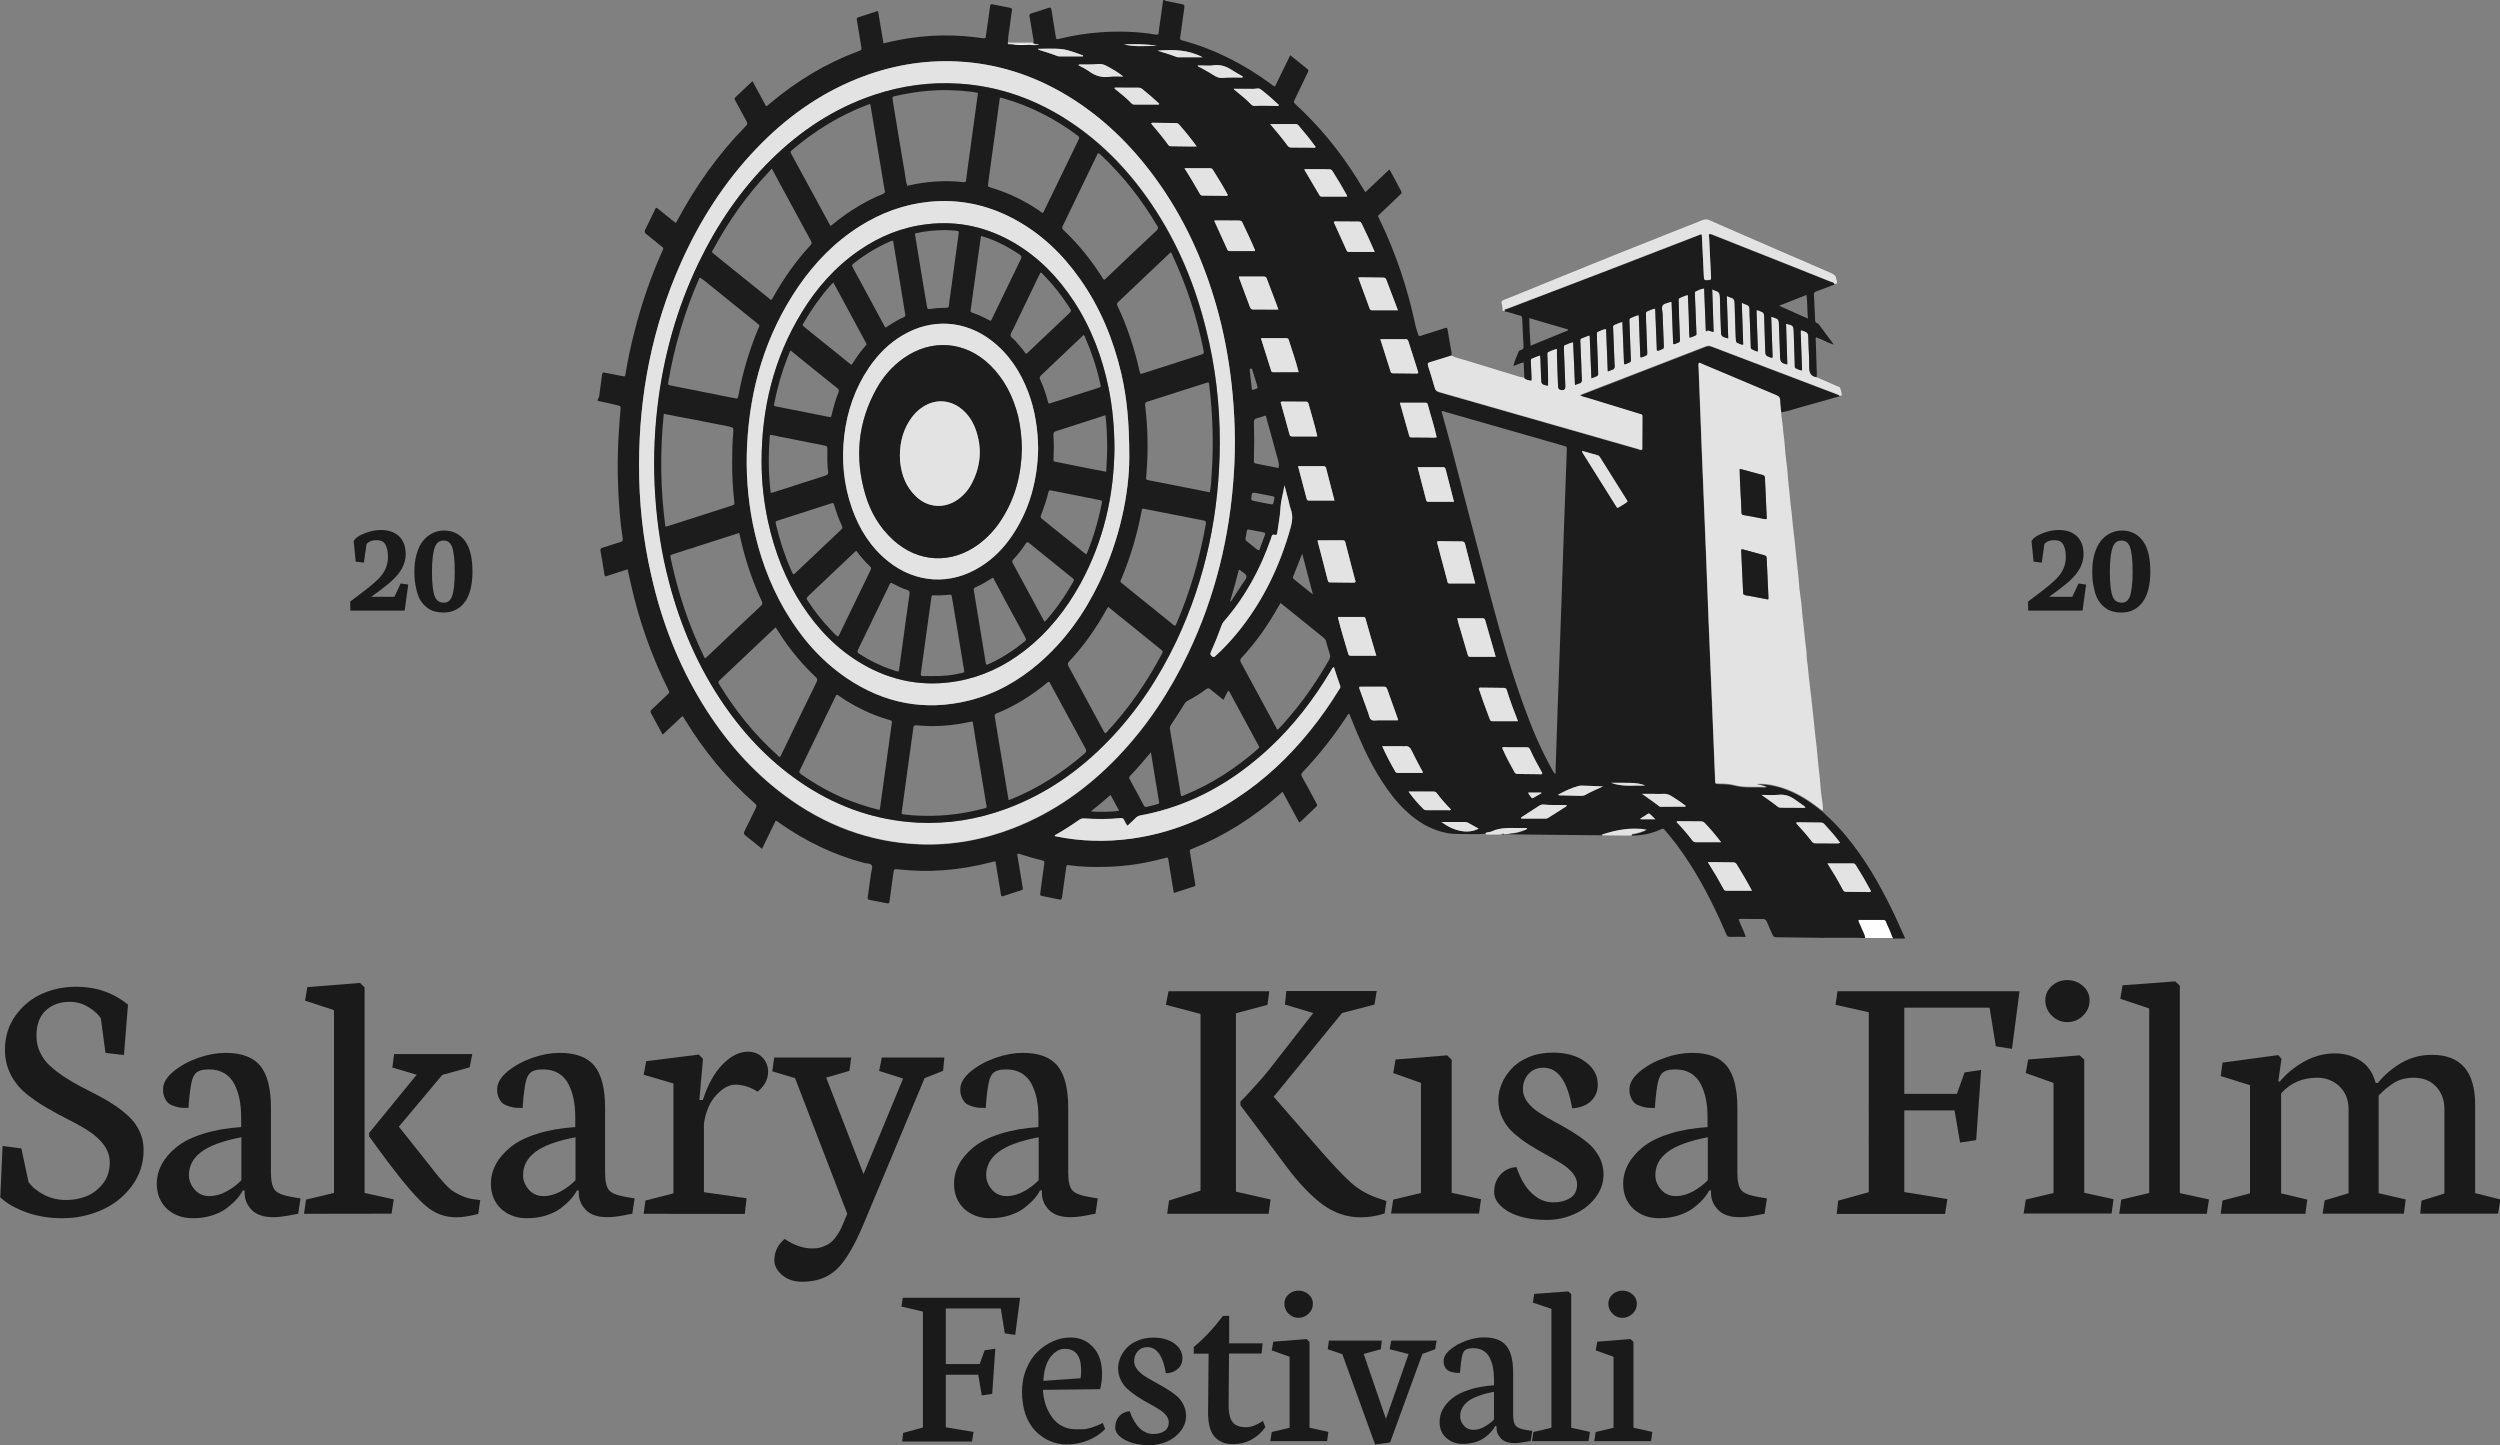 <?xml version="1.0" encoding="utf-8"?>
<!-- Generator: Adobe Illustrator 25.3.1, SVG Export Plug-In . SVG Version: 6.00 Build 0)  -->
<svg version="1.1" id="Layer_1" xmlns="http://www.w3.org/2000/svg" xmlns:xlink="http://www.w3.org/1999/xlink" x="0px" y="0px"
	 viewBox="0 0 1920 1110" style="enable-background:new 0 0 1920 1110;" xml:space="preserve">
<rect x="0" y="0" width="1920" height="1110" fill="#808080" stroke="none"/>
<style type="text/css">
	.st0{fill:#1A1A1A;stroke:#1A1A1A;stroke-width:2.711;stroke-miterlimit:10;}
	.st1{fill:#1A1A1A;}
	.st2{fill:#FEFEFE;}
	.st3{fill:#E3E3E3;}
	.st4{fill:#1C1C1C;}
</style>
<g>
	<g>
		<g>
			<path class="st0" d="M270.3,462.7l10.8-8.2c4.6-3.5,8.1-6.6,10.7-9.2c2.5-2.6,4.4-5.3,5.6-8.1c1.2-2.8,1.9-5.8,1.9-9.2
				c0-2-0.1-3.8-0.4-5.3s-0.7-3-1.4-4.5c-0.7-1.5-1.7-2.6-3.1-3.5c-1.4-0.8-3.2-1.2-5.2-1.2c-4.1,0-7.1,1.3-9,3.8l-1.9,13.3
				l-3.9-0.5l-1.4-14.4c1.4-1.9,4.1-3.6,8.1-5.1s7.8-2.2,11.4-2.2c5.6,0,10,1.5,13.1,4.5s4.6,7.3,4.6,12.8c0,1.8-0.2,3.5-0.7,5.2
				s-1.1,3.3-1.8,4.7c-0.8,1.4-1.8,2.9-3,4.5c-1.3,1.5-2.5,2.9-3.8,4.1c-1.2,1.2-2.8,2.6-4.7,4.1c-1.9,1.5-3.6,2.9-5.1,4
				s-3.4,2.5-5.6,4.1c-1,0.7-1.7,1.3-2.2,1.6l-2.3,1.7h22.8l4.7-10.1l3.5,0.5l-2.4,17.5h-39.2L270.3,462.7z"/>
			<path class="st0" d="M319.6,439c0-5.1,0.6-9.6,1.8-13.6c1.2-4,2.8-7.1,4.8-9.5s4.3-4.1,6.8-5.3c2.5-1.2,5.2-1.8,8-1.8
				c6.3,0,11.3,2.5,15,7.4c3.7,5,5.5,12.6,5.5,22.8c0,4.5-0.4,8.5-1.2,12.1c-0.8,3.5-1.9,6.4-3.2,8.6c-1.3,2.2-2.9,4.1-4.7,5.5
				c-1.8,1.4-3.7,2.4-5.6,3s-3.9,0.9-6,0.9c-2.4,0-4.6-0.3-6.5-0.8c-2-0.5-3.9-1.5-5.7-2.9c-1.8-1.4-3.4-3.2-4.7-5.4
				c-1.3-2.2-2.3-5.1-3-8.6C320,447.8,319.6,443.6,319.6,439z M330.4,439.1c0,9,0.7,15.4,2.2,19.3s4.2,5.8,8.4,5.8
				c3.6,0,6.1-2,7.5-6s2.1-10.4,2.1-19.3s-0.7-15.2-2.1-19.2c-1.4-3.9-4-5.9-7.8-5.9c-3.9,0-6.5,2-8,6
				C331.2,423.8,330.4,430.2,330.4,439.1z"/>
		</g>
		<g>
			<path class="st0" d="M1558.9,462.7l10.8-8.2c4.6-3.5,8.1-6.6,10.7-9.2c2.5-2.6,4.4-5.3,5.6-8.1c1.2-2.8,1.9-5.8,1.9-9.2
				c0-2-0.1-3.8-0.4-5.3s-0.7-3-1.4-4.5c-0.7-1.5-1.7-2.6-3.1-3.5c-1.4-0.8-3.2-1.2-5.2-1.2c-4.1,0-7.1,1.3-9,3.8l-1.9,13.3
				l-3.9-0.5l-1.4-14.4c1.4-1.9,4.1-3.6,8.1-5.1s7.8-2.2,11.4-2.2c5.6,0,10,1.5,13.1,4.5s4.6,7.3,4.6,12.8c0,1.8-0.2,3.5-0.7,5.2
				s-1.1,3.3-1.8,4.7c-0.8,1.4-1.8,2.9-3,4.5c-1.3,1.5-2.5,2.9-3.8,4.1c-1.2,1.2-2.8,2.6-4.7,4.1c-1.9,1.5-3.6,2.9-5.1,4
				s-3.4,2.5-5.6,4.1c-1,0.7-1.7,1.3-2.2,1.6l-2.3,1.7h22.8l4.7-10.1l3.5,0.5l-2.4,17.5H1559L1558.9,462.7z"/>
			<path class="st0" d="M1608.2,439c0-5.1,0.6-9.6,1.8-13.6c1.2-4,2.8-7.1,4.8-9.5s4.3-4.1,6.8-5.3c2.5-1.2,5.2-1.8,8-1.8
				c6.3,0,11.3,2.5,15,7.4c3.7,5,5.5,12.6,5.5,22.8c0,4.5-0.4,8.5-1.2,12.1c-0.8,3.5-1.9,6.4-3.2,8.6c-1.3,2.2-2.9,4.1-4.7,5.5
				c-1.8,1.4-3.7,2.4-5.6,3s-3.9,0.9-6,0.9c-2.4,0-4.6-0.3-6.5-0.8c-2-0.5-3.9-1.5-5.7-2.9c-1.8-1.4-3.4-3.2-4.7-5.4
				c-1.3-2.2-2.3-5.1-3-8.6C1608.6,447.8,1608.2,443.6,1608.2,439z M1619,439.1c0,9,0.7,15.4,2.2,19.3s4.2,5.8,8.4,5.8
				c3.6,0,6.1-2,7.5-6s2.1-10.4,2.1-19.3s-0.7-15.2-2.1-19.2c-1.4-3.9-4-5.9-7.8-5.9c-3.9,0-6.5,2-8,6
				C1619.8,423.8,1619,430.2,1619,439.1z"/>
		</g>
	</g>
	<g>
		<path class="st1" d="M0.2,919.5L2,880.1l14.4,1.9l5.5,25.8c2.7,3.8,6.7,7.1,11.9,9.8s10.9,4,17.1,4c5.3,0,10.4-0.9,15.3-2.8
			c4.8-1.9,9.1-5.1,12.7-9.6s5.4-10,5.4-16.4c0-4.8-1.5-9.2-4.4-13.3c-3-4.1-6.8-7.6-11.5-10.7c-4.7-3-10-6-15.8-8.9
			s-11.5-6.1-17.2-9.4c-5.7-3.3-11-7-15.7-10.9s-8.6-8.7-11.5-14.4s-4.4-12-4.4-18.9c0-10,2.7-18.7,8-26.2
			c5.4-7.5,12.1-13.1,20.3-16.8s17-5.5,26.5-5.5c15.2,0,28.4,4.6,39.7,13.7l-3.1,38.8L81,808.6l-3.5-26.2c-1.5-2.9-4.6-5.8-9.2-8.7
			s-9.6-4.3-14.7-4.3c-7.5,0-13.7,2.2-18.4,6.6c-4.8,4.4-7.2,10.9-7.2,19.5c0,4.6,0.9,8.8,2.8,12.8c1.9,3.9,4.4,7.4,7.6,10.3
			c3.2,2.9,6.8,5.7,10.9,8.4s8.4,5.2,13,7.6c4.6,2.4,9.1,4.8,13.7,7.1c4.6,2.4,8.9,5,13,7.8s7.7,5.8,10.9,8.9
			c3.2,3.2,5.7,6.8,7.6,11.1c1.9,4.2,2.8,8.8,2.8,13.7c0,10.3-3,19.4-9,27.6c-6,8.1-13.8,14.3-23.2,18.5c-9.5,4.2-19.6,6.3-30.4,6.3
			c-9.8,0-18.9-1.5-27.4-4.5C11.6,927.9,5,924.1,0.2,919.5z"/>
		<path class="st1" d="M120.4,909.1c0-5.2,1.3-10.2,3.8-14.9s6.3-9.1,11.3-13.2c5-4.1,11.8-7.5,20.3-10.2s18.3-4.5,29.4-5.2V858
			c0-4.9-0.4-9.5-1.2-13.6s-2.1-8-3.9-11.6c-1.8-3.6-4.4-6.4-7.7-8.5c-3.3-2-7.3-3-12-3c-2.6,0-4.8,0.3-6.5,0.8
			c-1.7,0.6-3.1,1.5-4.1,2.7c-1,1.3-1.8,3-2.4,5.2c-0.6,2.2-1,4.7-1.4,7.8c-0.4,3-0.8,6.6-1.1,10.9c-0.1,1-0.1,1.7-0.1,2.2
			c-2,0-3.6,0-5-0.1s-3.1-0.4-5.1-1s-3.6-1.3-4.9-2.2c-1.2-0.9-2.3-2.3-3.2-4.2c-0.9-1.9-1.4-4.1-1.4-6.7c0-4.8,2.7-9.4,8-13.8
			c5.3-4.4,11.7-7.9,19.1-10.5c7.4-2.6,14.4-3.8,21-3.8c12.4,0,21.3,3.4,26.7,10.1c5.4,6.7,8.1,17.4,8.1,32.1v49.9
			c0,6.4,1,10.8,3,13.3c2,2.4,6.3,4.1,12.7,5.2l7,1.2l-1.8,11.8c-0.8,0.1-3.3,0.5-7.7,1.4c-4.4,0.8-8.2,1.2-11.5,1.2
			c-7.4,0-12.9-1.9-16.5-5.6c-3.6-3.8-5.4-8-5.4-12.8v-2.1h-1.5c-1.1,2.2-2.6,4.4-4.5,6.5c-1.9,2.2-4.3,4.4-7.4,6.8
			c-3.1,2.4-6.9,4.3-11.5,5.8s-9.7,2.2-15.1,2.2c-7.7,0-14.2-2.4-19.6-7.1C123.1,923.5,120.4,917.1,120.4,909.1z M145.1,902.6
			c0,3.8,1.4,7.5,4.3,10.9c2.9,3.4,6.7,5.1,11.5,5.1c4.5,0,9-1.3,13.5-3.8c4.5-2.6,8.2-5.4,11-8.4v-33c-14.6,2.8-25,6.7-31.1,11.5
			C148.1,889.6,145.1,895.6,145.1,902.6z"/>
		<path class="st1" d="M233.5,932.2l1.5-10.9l21.5-5.1V775.8l-22.2-7.3l1.7-10.4l40.5-3.2l3.5,3.4v157.9l22.4,4.9l-1.7,11
			L233.5,932.2L233.5,932.2z M283.5,872.8v-2.7l36.5-44.7l-18.7-5.5l1.4-10.4h60l-2,10.2l-21,5.8l-33.4,39.8l11.1,13.9
			c2.3,2.9,5.4,6.8,9.2,11.6c3.8,4.8,6.5,8.2,8.1,10.3s3.8,4.6,6.5,7.6s5,5.1,7,6.3c1.9,1.2,4.2,2.4,6.8,3.6
			c2.6,1.1,5.3,1.9,8.2,2.3l5.6,0.8l-1.5,10.6c-6.7,1.7-12.2,2.6-16.8,2.6c-8.8,0-16.6-2.9-23.4-8.7s-16.4-16.9-28.9-33.4
			L283.5,872.8z"/>
		<path class="st1" d="M377,909.1c0-5.2,1.3-10.2,3.8-14.9s6.3-9.1,11.3-13.2c5-4.1,11.8-7.5,20.3-10.2s18.3-4.5,29.4-5.2V858
			c0-4.9-0.4-9.5-1.2-13.6c-0.8-4.1-2.1-8-3.9-11.6s-4.4-6.4-7.7-8.5c-3.3-2-7.3-3-12-3c-2.6,0-4.8,0.3-6.5,0.8
			c-1.7,0.6-3.1,1.5-4.1,2.7c-1,1.3-1.8,3-2.4,5.2s-1,4.7-1.4,7.8c-0.4,3-0.8,6.6-1.1,10.9c-0.1,1-0.1,1.7-0.1,2.2c-2,0-3.6,0-5-0.1
			s-3.1-0.4-5.1-1s-3.6-1.3-4.9-2.2c-1.2-0.9-2.3-2.3-3.2-4.2c-0.9-1.9-1.4-4.1-1.4-6.7c0-4.8,2.7-9.4,8-13.8
			c5.3-4.4,11.7-7.9,19.1-10.5s14.4-3.8,21-3.8c12.4,0,21.3,3.4,26.7,10.1c5.4,6.7,8.1,17.4,8.1,32.1v49.9c0,6.4,1,10.8,3,13.3
			c2,2.4,6.3,4.1,12.7,5.2l7,1.2l-1.8,11.8c-0.8,0.1-3.3,0.5-7.7,1.4c-4.4,0.8-8.2,1.2-11.5,1.2c-7.4,0-12.9-1.9-16.5-5.6
			c-3.6-3.8-5.4-8-5.4-12.8v-2.1H443c-1.1,2.2-2.6,4.4-4.5,6.5c-1.9,2.2-4.3,4.4-7.4,6.8c-3.1,2.4-6.9,4.3-11.5,5.8
			s-9.7,2.2-15.1,2.2c-7.7,0-14.2-2.4-19.6-7.1C379.7,923.5,377,917.1,377,909.1z M401.7,902.6c0,3.8,1.4,7.5,4.3,10.9
			s6.7,5.1,11.5,5.1c4.5,0,9-1.3,13.5-3.8c4.5-2.6,8.2-5.4,11-8.4v-33c-14.6,2.8-25,6.7-31.1,11.5
			C404.7,889.6,401.7,895.6,401.7,902.6z"/>
		<path class="st1" d="M494.3,932.2l1.4-10.2l21.5-5.5v-84.4l-22.9-6.7l2-10.4l40.4-5.1l3.2,3.3l-2.8,31.6h2.7
			c3.8-11.8,8.8-21,15.2-27.4c6.4-6.5,12.8-9.7,19.3-9.7c4.7,0,8.5,1.5,11.3,4.5c2.9,3,4.3,6.6,4.3,10.9c0,5.7-2.7,10.8-8,15.3
			c-5.8-3.6-11.5-5.4-17.2-5.4c-4.7,0-9.5,2.6-14.5,7.9c-5,5.3-8.2,12.6-9.6,22.1v52.6l32.8,4.7l-1.4,12L494.3,932.2L494.3,932.2z"
			/>
		<path class="st1" d="M594.7,968c0-6.5,2.6-12,7.9-16.5c7.2,4.9,14.3,7.3,21.3,7.3c2.2,0,4.1-0.2,5.8-0.6c1.7-0.4,3.7-1.2,5.9-2.4
			c2.3-1.2,4.4-3.2,6.5-6s4.1-6.5,5.8-10.9l2.8-6.7L610.6,828l-17.5-5.2l1.5-10.6h59.1l-1.3,10.2l-17.9,5.2l28.7,74.1l30.4-73.4
			l-18.4-5.8l2-10.3h48.1l-1,10.2l-14.2,5.6l-46.6,111.4c-7.2,17.3-14.2,29.1-21,35.5c-6.8,6.3-15.5,9.5-26.3,9.5
			c-6.2,0-11.4-1.7-15.5-5.1C596.8,975.9,594.7,972.1,594.7,968z"/>
		<path class="st1" d="M732.7,909.1c0-5.2,1.3-10.2,3.8-14.9s6.3-9.1,11.3-13.2c5-4.1,11.8-7.5,20.3-10.2s18.3-4.5,29.4-5.2V858
			c0-4.9-0.4-9.5-1.2-13.6s-2.1-8-3.9-11.6c-1.8-3.6-4.4-6.4-7.7-8.5c-3.3-2-7.3-3-12-3c-2.6,0-4.8,0.3-6.5,0.8
			c-1.7,0.6-3.1,1.5-4.1,2.7c-1,1.3-1.8,3-2.4,5.2c-0.6,2.2-1,4.7-1.4,7.8c-0.4,3-0.8,6.6-1.1,10.9c-0.1,1-0.1,1.7-0.1,2.2
			c-2,0-3.6,0-5-0.1s-3.1-0.4-5.1-1s-3.6-1.3-4.9-2.2c-1.2-0.9-2.3-2.3-3.2-4.2s-1.4-4.1-1.4-6.7c0-4.8,2.7-9.4,8-13.8
			c5.3-4.4,11.7-7.9,19.1-10.5c7.4-2.6,14.4-3.8,21-3.8c12.4,0,21.3,3.4,26.7,10.1c5.4,6.7,8.1,17.4,8.1,32.1v49.9
			c0,6.4,1,10.8,3,13.3c2,2.4,6.3,4.1,12.7,5.2l7,1.2l-1.8,11.8c-0.8,0.1-3.3,0.5-7.7,1.4c-4.4,0.8-8.2,1.2-11.5,1.2
			c-7.4,0-12.9-1.9-16.5-5.6c-3.6-3.8-5.4-8-5.4-12.8v-2.1h-1.5c-1.1,2.2-2.6,4.4-4.5,6.5c-1.9,2.2-4.3,4.4-7.4,6.8
			c-3.1,2.4-6.9,4.3-11.5,5.8s-9.7,2.2-15.1,2.2c-7.7,0-14.2-2.4-19.6-7.1C735.4,923.5,732.7,917.1,732.7,909.1z M757.4,902.6
			c0,3.8,1.4,7.5,4.3,10.9c2.9,3.4,6.7,5.1,11.5,5.1c4.5,0,9-1.3,13.5-3.8c4.5-2.6,8.2-5.4,11-8.4v-33c-14.6,2.8-25,6.7-31.1,11.5
			C760.4,889.6,757.4,895.6,757.4,902.6z"/>
		<path class="st1" d="M895.4,771.7l2-10.4h77.4l-1.4,10.4l-24.2,6.5v137l26.6,6l-1.5,11h-77.9l1.4-10.2l24.2-7.6V778.7L895.4,771.7
			z M952.6,846.1c2.2-2.1,5.7-5.9,10.8-11.5c5-5.5,8.6-9.6,10.6-12.2l34.6-44.4l-21.8-6.5l1.1-10.4h69.4l-1.7,10.4l-24.9,6.5
			l-52.5,64.3l32,36.8c12.1,14,21.3,23.8,27.5,29.3s13.5,9.6,21.9,12.2l5.2,1.8l-1.4,9.5c-5.9,2-12.1,3-18.4,3
			c-10.8,0-20.6-3.4-29.6-10.1c-8.9-6.7-18-16.3-27.2-28.6l-35.5-47.3L952.6,846.1z"/>
		<path class="st1" d="M1068.3,932.2l1.7-10.9l21.3-5.1v-84.5l-21.3-7.6l1.8-10.4l39.6-3.2l3.5,3.4v102.2l22.5,4.9l-1.5,11h-67.6
			V932.2z"/>
		<path class="st1" d="M1147.5,915.5c0-5.1,1.5-9.5,4.6-13.1s7.3-5.7,12.5-6.1c3.1,9,7.1,15.7,12,20.3c4.9,4.5,10.2,6.8,16,6.8
			c5.4,0,9.9-1.1,13.4-3.4c3.5-2.2,5.2-5.7,5.2-10.5c0-2.9-1.1-5.7-3.3-8.5c-2.2-2.7-5.1-5.2-8.7-7.4s-7.5-4.5-11.8-6.8
			s-8.6-4.9-12.9-7.6c-4.3-2.7-8.2-5.7-11.8-8.8c-3.6-3.1-6.5-6.9-8.7-11.3c-2.2-4.4-3.3-9.2-3.3-14.3c0-4.1,0.9-8.3,2.6-12.4
			c1.7-4.2,4.3-8.1,7.6-11.7c3.3-3.6,7.8-6.6,13.3-8.9c5.5-2.3,11.7-3.4,18.4-3.4c10.2,0,18.5,2.3,24.9,7s9.6,10.5,9.6,17.5
			c0,5.2-1.8,9.5-5.3,12.8s-8.3,5.1-14.4,5.5c-3.5-20.8-10.8-31.2-22-31.2c-4.8,0-8.6,1.6-11.5,4.8s-4.3,7.1-4.3,11.7
			c0,3.5,1.1,6.7,3.4,9.8c2.3,3,5.2,5.7,8.9,8.1c3.7,2.4,7.7,4.7,12,7.1c4.4,2.3,8.8,4.8,13.2,7.5c4.4,2.7,8.4,5.5,12.1,8.5
			s6.6,6.6,8.9,10.8s3.4,8.8,3.4,13.7c0,6.5-2.1,12.5-6.3,17.9c-4.2,5.5-9.6,9.6-16.3,12.6c-6.6,2.9-13.5,4.4-20.8,4.4
			c-12.1,0-21.9-2.1-29.5-6.3C1151.3,926.3,1147.5,921.3,1147.5,915.5z"/>
		<path class="st1" d="M1246.6,909.1c0-5.2,1.3-10.2,3.8-14.9s6.3-9.1,11.3-13.2c5-4.1,11.8-7.5,20.3-10.2s18.3-4.5,29.4-5.2V858
			c0-4.9-0.4-9.5-1.2-13.6c-0.8-4.1-2.1-8-3.9-11.6s-4.4-6.4-7.7-8.5c-3.3-2-7.3-3-12-3c-2.6,0-4.8,0.3-6.5,0.8
			c-1.7,0.6-3.1,1.5-4.1,2.7c-1,1.3-1.8,3-2.4,5.2s-1,4.7-1.4,7.8c-0.4,3-0.8,6.6-1.1,10.9c-0.1,1-0.1,1.7-0.1,2.2c-2,0-3.6,0-5-0.1
			s-3.1-0.4-5.1-1s-3.6-1.3-4.9-2.2c-1.2-0.9-2.3-2.3-3.2-4.2c-0.9-1.9-1.4-4.1-1.4-6.7c0-4.8,2.7-9.4,8-13.8
			c5.3-4.4,11.7-7.9,19.1-10.5s14.4-3.8,21-3.8c12.4,0,21.3,3.4,26.7,10.1c5.4,6.7,8.1,17.4,8.1,32.1v49.9c0,6.4,1,10.8,3,13.3
			c2,2.4,6.3,4.1,12.7,5.2l7,1.2l-1.8,11.8c-0.8,0.1-3.3,0.5-7.7,1.4c-4.4,0.8-8.2,1.2-11.5,1.2c-7.4,0-12.9-1.9-16.5-5.6
			c-3.6-3.8-5.4-8-5.4-12.8v-2.1h-1.5c-1.1,2.2-2.6,4.4-4.5,6.5c-1.9,2.2-4.3,4.4-7.4,6.8c-3.1,2.4-6.9,4.3-11.5,5.8
			s-9.7,2.2-15.1,2.2c-7.7,0-14.2-2.4-19.6-7.1C1249.3,923.5,1246.6,917.1,1246.6,909.1z M1271.3,902.6c0,3.8,1.4,7.5,4.3,10.9
			s6.7,5.1,11.5,5.1c4.5,0,9-1.3,13.5-3.8c4.5-2.6,8.2-5.4,11-8.4v-33c-14.6,2.8-25,6.7-31.1,11.5
			C1274.3,889.6,1271.3,895.6,1271.3,902.6z"/>
		<path class="st1" d="M1409.7,771.7l1.5-10.4H1551l-5.8,44.2l-12.4-1.9l-4.8-29.7h-65.5v66.2h40.4l5.9-16.5l12.7-1.9l-3.8,53.9
			l-12.4,1.9l-4.2-24.7h-38.6v62.7l33.1,5.4l-1.8,11.4h-83.2l1.1-10.2l23.5-6.5V777.4L1409.7,771.7z"/>
		<path class="st1" d="M1554.1,932.2l1.7-10.9l21.3-5.1v-84.5l-21.3-7.6l1.8-10.4l39.6-3.2l3.5,3.4v102.2l22.5,4.9l-1.5,11h-67.6
			V932.2z M1570.8,768.1c0-4.3,1.7-7.9,5-10.9s7.3-4.5,11.8-4.5c4.7,0,8.7,1.5,12.1,4.5s5.1,6.7,5.1,11.1c0,4.6-1.7,8.5-5.1,11.8
			s-7.4,4.9-12.1,4.9c-4.6,0-8.5-1.7-11.8-5C1572.5,776.8,1570.8,772.8,1570.8,768.1z"/>
		<path class="st1" d="M1627.6,932.2l1.5-10.9l21.5-5.1V774.5l-22.2-7.4l1.7-10.4l40.5-3l3.5,3.3v159.3l22.4,4.9l-1.7,11
			L1627.6,932.2L1627.6,932.2z"/>
		<path class="st1" d="M1705.5,932.2l1.4-10.2l21.1-5.5v-83.1l-22.5-7l1.4-10.3l42.8-5.8l2.5,2.9l-2.5,17.3h1.3
			c5-6,11.2-11.1,18.7-15.3c7.5-4.1,15.3-6.2,23.6-6.2c7.1,0,13.6,1.8,19.4,5.5s9.7,9.4,11.8,17.2h1.7c5-6.2,11.1-11.4,18.2-15.5
			c7.2-4.1,14.9-6.1,23.3-6.1c22.1,0,33.2,12.8,33.2,38.3v67.9l19.4,4.9l-1.8,10.9h-59.8l1-10l17.6-5.5v-64.8
			c0-6.9-2.1-12.6-6.3-17.2c-4.2-4.6-10-6.9-17.3-6.9c-5.6,0-10.5,1.2-14.6,3.6c-4.1,2.4-8.2,5.8-12.3,10.1v75l20.8,4.8l-1.4,10.9
			h-62.4l1.5-10.2l18.4-5.5v-64.6c0-7.1-2.3-12.9-6.9-17.4c-4.6-4.4-10.3-6.7-17.2-6.7c-11.4,0-20.6,4-27.7,12v76.8l20.1,4.8
			l-1.5,10.9L1705.5,932.2L1705.5,932.2z"/>
		<path class="st1" d="M692.3,1003.4l1-6.7h90.1l-3.7,28.5l-8-1.2l-3.1-19.1h-42.2v42.7h26l3.8-10.6l8.2-1.2l-2.4,34.7l-8,1.2
			l-2.7-15.9h-24.9v40.4l21.3,3.5l-1.2,7.4h-53.6l0.7-6.6l15.2-4.2v-89L692.3,1003.4z"/>
		<path class="st1" d="M784.9,1068.9c0-6.4,1.1-12.3,3.4-17.7c2.2-5.4,5.1-9.8,8.7-13.2c3.6-3.4,7.5-6.1,11.9-8s8.8-2.8,13.3-2.8
			c7,0,12.7,2.5,17.3,7.4s6.9,11.8,6.9,20.8c0,3.7-0.5,7.5-1.5,11.5l-43.9,0.5c0.1,2.9,0.5,5.7,1.2,8.5s1.7,5.5,3.1,8.2
			c1.4,2.7,3,5,4.9,7s4.2,3.6,7,4.8c2.8,1.2,5.8,1.8,9.1,1.8c2.9,0,5.1,0,6.4-0.1c1.4-0.1,3.4-0.5,5.9-1.3s5.3-1.9,8.3-3.5l1.9,4.7
			c-3.6,3.7-8,6.6-13.2,8.7s-10.7,3.1-16.7,3.1c-4.4,0-8.5-0.9-12.6-2.6c-4-1.7-7.7-4.3-10.9-7.5c-3.2-3.3-5.8-7.5-7.8-12.8
			C785.9,1081.3,784.9,1075.4,784.9,1068.9z M801.3,1060.5l28.5-2c0.4-1.4,0.5-3.5,0.5-6.1c0-11-4.2-16.5-12.5-16.5
			c-4.1,0-7.7,2.1-11,6.3C803.5,1046.5,801.7,1052.7,801.3,1060.5z"/>
		<path class="st1" d="M856.5,1096.2c0-3.3,1-6.1,3-8.5c2-2.3,4.7-3.6,8.1-3.9c2,5.8,4.6,10.1,7.7,13.1c3.1,2.9,6.6,4.4,10.3,4.4
			c3.5,0,6.4-0.7,8.6-2.2c2.2-1.4,3.4-3.7,3.4-6.8c0-1.9-0.7-3.7-2.1-5.4c-1.4-1.7-3.3-3.3-5.6-4.7c-2.3-1.4-4.8-2.9-7.6-4.4
			s-5.6-3.1-8.3-4.9c-2.8-1.8-5.3-3.7-7.6-5.7s-4.2-4.4-5.6-7.3c-1.4-2.8-2.1-5.9-2.1-9.2c0-2.7,0.6-5.3,1.7-8
			c1.1-2.7,2.8-5.2,4.9-7.5c2.1-2.3,5-4.2,8.6-5.7s7.5-2.2,11.9-2.2c6.6,0,11.9,1.5,16.1,4.5c4.1,3,6.2,6.8,6.2,11.2
			c0,3.4-1.1,6.1-3.4,8.2c-2.3,2.1-5.4,3.3-9.3,3.5c-2.2-13.4-7-20.1-14.2-20.1c-3.1,0-5.5,1-7.4,3.1c-1.8,2.1-2.8,4.6-2.8,7.5
			c0,2.2,0.7,4.3,2.2,6.3c1.5,1.9,3.4,3.7,5.7,5.2c2.4,1.5,4.9,3.1,7.8,4.6c2.8,1.5,5.6,3.1,8.5,4.8c2.8,1.7,5.4,3.5,7.8,5.4
			c2.4,1.9,4.3,4.2,5.7,7s2.2,5.7,2.2,8.9c0,4.2-1.4,8-4.1,11.6c-2.7,3.5-6.2,6.2-10.5,8.1s-8.7,2.8-13.4,2.8
			c-7.8,0-14.1-1.4-19-4.1C858.9,1103.2,856.5,1099.8,856.5,1096.2z"/>
		<path class="st1" d="M916.8,1039.3v-4.8c7.7-6.3,15.2-14.3,22.4-23.9h4.8v21.1h25.7l-0.8,7.8h-25l-0.3,39.1c-0.1,6.5,1,11,3,13.6
			c2.1,2.6,5.5,3.9,10.3,3.9c2,0,4.1-0.4,6.2-1.2c2.1-0.8,3.8-1.7,5-2.5l1.8-1.2l1.9,4.8c-2.8,4.1-6.4,7.3-10.6,9.6
			c-4.2,2.3-8.9,3.5-14,3.5c-3,0-5.5-0.4-7.8-1.2c-2.2-0.8-4.2-2.1-6.1-3.9c-1.8-1.8-3.2-4.4-4.2-7.7c-0.9-3.4-1.4-7.4-1.3-12.2
			l0.4-44.5h-11.4V1039.3z"/>
		<path class="st1" d="M975.6,1106.8l1.1-7l13.7-3.3V1042l-13.7-4.9l1.2-6.7l25.5-2l2.3,2.2v65.9l14.5,3.2l-1,7.1L975.6,1106.8
			L975.6,1106.8z M986.4,1001.1c0-2.8,1.1-5.1,3.2-7c2.1-1.9,4.7-2.9,7.6-2.9c3,0,5.6,1,7.8,2.9s3.3,4.3,3.3,7.2
			c0,3-1.1,5.5-3.3,7.6s-4.8,3.2-7.8,3.2s-5.5-1.1-7.6-3.2C987.4,1006.7,986.4,1004.1,986.4,1001.1z"/>
		<path class="st1" d="M1019.7,1036.2l0.9-6.6h40.6l-0.7,6.6l-13.2,3.6l17.1,49.9l17.4-49.8l-14.6-3.7l1.3-6.6h34.8l-1.1,6.6
			l-9.8,3.6l-24.8,68l-11.5,1.6l-25.2-69.4L1019.7,1036.2z"/>
		<path class="st1" d="M1105.6,1092c0-3.4,0.8-6.6,2.4-9.6s4.1-5.9,7.3-8.5c3.2-2.6,7.6-4.8,13.1-6.6c5.5-1.8,11.8-2.9,19-3.4v-4.9
			c0-3.2-0.3-6.1-0.8-8.8c-0.5-2.7-1.4-5.2-2.5-7.5c-1.2-2.3-2.8-4.1-5-5.4c-2.1-1.3-4.7-1.9-7.8-1.9c-1.7,0-3.1,0.2-4.2,0.5
			c-1.1,0.4-2,0.9-2.6,1.8c-0.7,0.8-1.2,1.9-1.5,3.3c-0.4,1.4-0.7,3.1-0.9,5c-0.2,1.9-0.5,4.3-0.7,7c-0.1,0.7-0.1,1.1-0.1,1.4
			c-1.3,0-2.3,0-3.2-0.1c-0.9-0.1-2-0.3-3.3-0.6c-1.3-0.4-2.3-0.8-3.1-1.4c-0.8-0.6-1.5-1.5-2.1-2.7s-0.9-2.6-0.9-4.3
			c0-3.1,1.7-6,5.2-8.9s7.6-5.1,12.3-6.8c4.8-1.7,9.3-2.5,13.5-2.5c8,0,13.7,2.2,17.2,6.5s5.2,11.2,5.2,20.7v32.1c0,4.1,0.6,7,2,8.5
			c1.3,1.6,4,2.7,8.2,3.3l4.5,0.8l-1.2,7.6c-0.5,0.1-2.1,0.4-4.9,0.9s-5.3,0.8-7.4,0.8c-4.8,0-8.3-1.2-10.6-3.6
			c-2.3-2.4-3.4-5.2-3.4-8.2v-1.3h-1c-0.7,1.4-1.7,2.8-2.9,4.2c-1.2,1.4-2.8,2.9-4.8,4.4s-4.4,2.8-7.4,3.7c-3,0.9-6.2,1.4-9.8,1.4
			c-5,0-9.2-1.5-12.6-4.6C1107.3,1101.3,1105.6,1097.2,1105.6,1092z M1121.4,1087.8c0,2.5,0.9,4.8,2.8,7c1.8,2.2,4.3,3.3,7.4,3.3
			c2.9,0,5.8-0.8,8.7-2.5c2.9-1.7,5.3-3.5,7.1-5.4v-21.3c-9.4,1.8-16.1,4.3-20.1,7.4C1123.4,1079.4,1121.4,1083.3,1121.4,1087.8z"/>
		<path class="st1" d="M1176.6,1106.8l1-7l13.9-3.3v-91.3l-14.3-4.8l1.1-6.7l26.1-1.9l2.3,2.1v102.6l14.4,3.2l-1.1,7.1
			L1176.6,1106.8L1176.6,1106.8z"/>
		<path class="st1" d="M1224.4,1106.8l1.1-7l13.7-3.3V1042l-13.7-4.9l1.2-6.7l25.5-2l2.3,2.2v65.9l14.5,3.2l-1,7.1L1224.4,1106.8
			L1224.4,1106.8z M1235.2,1001.1c0-2.8,1.1-5.1,3.2-7s4.7-2.9,7.6-2.9c3,0,5.6,1,7.8,2.9c2.2,1.9,3.3,4.3,3.3,7.2
			c0,3-1.1,5.5-3.3,7.6c-2.2,2.1-4.8,3.2-7.8,3.2s-5.5-1.1-7.6-3.2C1236.2,1006.7,1235.2,1004.1,1235.2,1001.1z"/>
	</g>
	<path class="st2" d="M1432.4,720c-0.3-3-2.1-5.4-3.1-8.1c-0.7-1.9-1.9-3.6-2.2-5.8c6.6,0,13.1,0,19.5,0c0.9,0,1.4,0.4,1.7,1.2
		c1.6,3.9,3.6,7.6,4.9,11.6c0,0.5-0.1,1-0.1,1.5c-6.9,0-13.9,0-20.8,0C1432.4,720.3,1432.5,720.1,1432.4,720z"/>
	<path class="st3" d="M1432.4,720c0.1,0.2,0.1,0.3-0.1,0.4c-10.6,0-21.3,0-31.9,0c0-0.2,0-0.4,0-0.6c8.8,0,17.7,0,26.5,0
		C1428.7,719.8,1430.6,719.9,1432.4,720z"/>
	<path class="st3" d="M1453.1,720.4c0-0.5,0.1-1,0.1-1.5c0.5,0.4,0.7,0.9,0.5,1.5C1453.6,720.4,1453.3,720.4,1453.1,720.4z"/>
	<g>
		<path class="st4" d="M459.1,307.9c0-0.4,0-0.9,0-1.3c1-1.1,1.1-2.5,1.3-3.9c0.7-5,1.4-10.1,2-15.1c0.2-1.5,0.7-1.7,2.1-1.4
			c4.2,0.9,8.5,1.7,12.7,2.5c2.9,0.6,2.9,0.6,3.3-2.1c1.8-10.9,4.1-21.7,6.9-32.4c5.3-20.9,12.3-41.3,21.1-61
			c1.4-3.1,1.3-2.5-1.1-4.5c-3.6-2.9-7.2-5.9-10.9-8.8c-1.5-1.1-1.8-2-0.9-3.7c2.6-5,4.9-10.1,7.4-15.2c0.3-0.5,0.3-1.3,1.4-1.4
			c4.8,3.8,9.6,7.7,14.6,11.7c0.6-1,1-1.6,1.3-2.3c14.3-26.5,31.4-50.8,52.6-72.3c1.3-1.3,1.2-2.2,0.4-3.6
			c-2.9-5.2-5.7-10.5-8.5-15.7c-0.4-0.8-1.2-1.5-0.1-2.6c4.3-4,8.6-8.2,13.2-12.5c3.6,6.6,7,12.9,10.4,19.2c0.4-0.1,0.7-0.1,0.8-0.2
			c0.9-0.7,1.8-1.5,2.8-2.3c20.3-17,42.6-30.5,67.4-39.7c2.5-0.9,2.5-1,2.1-3.7c-1.1-6.5-2.2-13-3.2-19.5c-0.4-2.3-0.4-2.3,1.9-3.1
			c3.9-1.3,7.8-2.6,11.7-3.8c0.8-0.2,1.5-0.9,2.6-0.4c1.4,8.1,2.7,16.2,4.1,24.5c9.4-2.3,18.4-4,27.6-5c11.2-1.2,22.5-1.4,33.8-0.6
			c5.1,0.4,10.1,1,15.2,1.7c1.4,0.2,2-0.2,2.1-1.6c0.1-1.7,0.4-3.4,0.7-5.2c0.8-5.9,1.7-11.8,2.5-17.7c0.1-1.1,0.3-1.9,1.7-1.6
			c4.6,0.9,9.1,1.8,13.7,2.7c1.1,0.2,1.7,0.7,1.4,2c-0.6,3.3-1,6.6-1.4,10c-0.5,4.8-1.7,9.6-1.7,14.5c0.2,1.9,1.7,1,2.8,1.2
			c4.5,0.8,9.1,0.7,13.6,0.6c2.7,0.3,5.4,0.3,7.7-0.1c-0.8-0.4-1.9-0.3-3-0.5c-0.7-0.2-1.6-0.2-1.6-1.2c0.5-1.1,0.1-2.1-0.1-3.2
			c-0.9-5.5-1.9-11.1-2.8-16.6c-0.2-1.2-0.1-2,1.3-2.4c4.5-1.3,8.9-2.8,13.3-4.3c1.3-0.4,2-0.2,2.2,1.3c0.4,2.8,0.9,5.6,1.3,8.3
			c0.7,4.2,1.3,8.3,2,12.5c0.4,2.2,0.4,2.2,2.7,1.7c0.4-0.1,0.8-0.2,1.3-0.3c10-2.4,20.2-4,30.4-4.7c14.1-1,28.1-0.6,42.1,1.7
			c2.1,0.3,2.2,0.3,2.6-1.7c0.1-0.6,0.1-1.3,0.2-1.9c1.1-7.6,2.2-15.2,3.2-22.8c0.4,0,0.9,0,1.3,0c0.2,0.7,0.8,0.6,1.3,0.7
			c3.6,0.7,7.2,1.4,10.8,2.2c3.2,0.6,3.2,0.7,2.7,4c-0.9,7-1.9,13.9-2.9,20.9c-0.4,2.6-0.4,2.6,2.1,3.3c24.9,6.8,47.3,18.4,68,33.7
			c0.7,0.5,1.4,1.3,2.6,1.5c3.9-7.9,7.7-15.9,11.7-24c4.3,3.4,8.2,6.6,12.2,9.8c2.1,1.7,2.1,1.7,0.9,4.2c-3.2,6.6-6.4,13.3-9.6,19.9
			c-1.1,2.2-1,2.2,0.8,4c2.2,2.1,4.4,4.1,6.6,6.3c17.4,17.1,32.1,36.4,44.5,57.4c0.7,1.2,1.4,2.3,2.3,3.6
			c6.3-5.9,12.3-11.6,18.5-17.5c3,5.5,5.8,10.6,8.5,15.8c1.2,2.2,1.2,2.2-0.7,4c-4.9,4.7-9.9,9.4-14.8,14.1
			c-2.2,2.1-2.1,1.4-0.7,4.3c12.7,26.3,21.8,53.7,27.8,82.2c0.5,2.2,1.3,4.3,2,6.5c0.3,1,0.8,1.4,1.9,0.9c0.5-0.2,1-0.3,1.5-0.5
			c5.4-1.7,10.7-3.4,16.1-5.1c2.7-0.9,2.7-0.9,3.2,1.8c0.7,3.9,1.3,7.9,2,11.9c0.4,2.4,1.2,4.8,0.9,7.4c-5.5,1.7-10.9,3.5-16.4,5.1
			c-1.7,0.5-1.9,1.2-1.5,2.8c1.8,5.6,3.5,11.1,5.1,16.8c0.5,2,1.6,2.8,3.4,3.3c50.9,14.5,101.7,29.1,152.6,43.7c1,0.3,2,0.9,3.1,0.6
			c0.4-0.6,0.3-1.3,0.3-1.9c0-7.5,0.1-15,0.1-22.4c0-3.1,0.2-2.5-2.7-3.4c-12.9-4-25.9-7.9-38.8-11.9c-2.1-0.6-4.3-1.1-6.5-2.2
			c0.8-0.4,1.2-0.6,1.7-0.8c31.7-12.3,63.4-24.5,95.1-36.8c1.6-0.6,2.9-0.4,4.3,0.1c32,12.2,63.9,24.3,95.9,36.5
			c0.9,0.3,1.9,0.5,2.4,1.4c-9.1,2.6-18.2,5.2-27.4,7.7c-5.8,1.6-11.5,3.6-17.5,4.7c-0.3-3-0.8-6-1-9c-0.1-2-1-2.9-2.9-3.7
			c-19.1-8-38.1-16.1-57.1-24.1c-0.8-0.3-1.5-0.9-2.5-0.7c-0.4,1.1-0.1,2.3-0.1,3.5c0.4,9.5,0.8,19.1,1.1,28.6
			c0.5,12.2,1,24.5,1.4,36.7c1,24.4,2,48.7,3,73.1c0.8,19,1.4,37.9,2.2,56.9c1,24.1,2,48.3,3,72.4c0.7,16.5,1.3,32.9,2,49.4
			c0.1,2.3,0.1,2.3,2.4,2.4c4.1,0.1,8.2,0.2,12.3,1.2c8,2.1,16.2,1.1,25,1.5c-3-1.5-5.5-1.6-8.1-2.3c5.3-0.4,10.2,0.3,15,1.4
			c11.4,2.7,21.3,8.3,30.6,15.2c1.8,1.4,3.6,2.7,5.4,4.1c0.6,0.6,1.2,1.3,1.8,1.8c5.7,5.1,11.1,10.7,16,16.6
			c14.2,17,25.2,35.9,34.9,55.6c3.7,7.5,7,15.2,10.5,22.8c0.1,0.6-0.1,0.7-0.7,0.7c-2.8,0-5.6,0-8.5,0c0.2-0.6,0-1.1-0.5-1.5
			c-1.3-4-3.3-7.7-4.9-11.6c-0.3-0.8-0.8-1.2-1.7-1.2c-6.5,0-12.9,0-19.5,0c0.3,2.2,1.6,3.9,2.2,5.8c1,2.7,2.7,5.1,3.1,8.1
			c-1.8,0-3.7-0.1-5.5-0.1c-8.8,0-17.7,0-26.5,0c-1.3,0-2.6-0.1-3.9-0.1c-10.7-0.1-21.5-0.3-32.2-0.4c-1.7,0-2.5-0.5-3.1-2.1
			c-1.3-3.3-3-6.5-4.3-9.8c-0.6-1.6-1.5-2.1-3.1-2.1c-4.7,0.1-9.3-0.1-14-0.1c-1.5,0-3-0.2-4.6,0.3c1.6,4.6,4.1,8.8,5.5,13.5
			c-4.3,0-8.2-0.1-12.1,0c-1.4,0-2.1-0.4-2.7-1.8c-1.6-3.8-3.3-7.6-5-11.3c-9.4-20.5-20.1-40.3-33.8-58.4c-2.7-3.6-5.7-7.1-8.6-10.6
			c-0.7-0.8-1.2-1.3-2.4-0.7c-7.3,3.4-14.9,5.1-22.9,5c-0.2-1.1,0.7-0.8,1.2-0.9c3.4-0.5,6.7-1.5,10-3.2
			c-12.1-2.1-23.4,0.1-34.5,3.9c-13.3-0.1-26.6-0.3-40-0.4c-9.2-0.1-18.4-0.2-27.6-0.3c-1.9,0-3.8,0.1-5.7-0.9
			c-0.8-0.5-1.9-0.4-2.6,0.5c1.1,1.4,2.5,0.9,3.7,0.5c0.8-0.3,1.6-0.6,2.5-0.6c3.7-0.2,7.2-1.2,10.7-2.6c0.6-0.3,1.5-0.2,1.6-1.4
			c-2.7,0-5.4,0.1-8.2,0c-6.4-0.1-12.8-0.3-18.8,2.5c-1.1,0.5-2.3,0.6-3.5,0.8c-0.5,0.1-1.1,0.2-1.4,0.7c-6.6,0.6-13.2,0.2-19.8,0.2
			c-3.1,0-6.3-0.1-9.4-0.7c-9.9-1.9-18.6-6.3-26.4-12.5s-14.2-13.6-19.9-21.7c-9.3-13.2-16.4-27.5-22.7-42.3
			c-2.1-5-4.2-10.1-6.2-15.2c-1,0.2-1.2,1-1.6,1.6c-10.1,15.4-21.3,29.8-34,43.1c-1.3,1.3-1.5,2.3-0.6,3.9
			c3.7,6.5,7.2,13.1,10.7,19.7c1.2,2.2,1.2,2.2-0.7,4c-2.7,2.5-5.3,5.1-8,7.6c-1.3,1.2-2.5,2.6-4.2,3.7c-4.3-7.9-8.5-15.7-12.8-23.6
			c-1.1,0.9-1.8,1.5-2.5,2.2c-20,17.5-42,31.6-66.7,41.5c-2.3,0.9-2.3,0.9-1.8,3.5c0.2,1.2,0.4,2.4,0.6,3.5
			c1.1,6.6,2.2,13.2,3.3,19.9c0.2,0.9,0.3,1.7-0.9,2.1c-5.1,1.6-10.2,3.3-15.5,5c-0.8-4.6-1.5-8.9-2.2-13.1c-0.7-4.2-1.4-8.3-2-12.5
			c-0.2-1.3-0.6-2-2.1-1.4c-0.7,0.3-1.5,0.4-2.2,0.6c-13.9,3.7-28,5.9-42.3,6.3c-9.9,0.3-19.7,0.2-29.5-1.2
			c-2.1-0.3-2.1-0.2-2.4,1.9c-0.3,1.9-0.5,3.9-0.8,5.8c-0.8,5.7-1.6,11.4-2.4,17.1c-0.2,1.4-0.7,1.8-2.1,1.5
			c-4.2-0.9-8.5-1.7-12.7-2.6c-2.1-0.4-2.1-0.5-1.8-2.8c1-7.4,1.9-14.8,3-22.2c0.2-1.5-0.1-2.1-1.6-2.4c-5.8-1.4-11.5-3-17.2-4.9
			c-0.6-0.2-1.2-0.6-2,0.2c0.6,4,1.3,8.1,2,12.2c0.7,4.3,1.5,8.5,2.1,12.8c0.2,1,0.7,2.1-0.9,2.6c-4.6,1.4-9.3,3-13.9,4.5
			c-1.1,0.4-1.6-0.1-1.8-1.1c-0.3-1.7-0.5-3.4-0.8-5.1c-1.1-6.8-2.3-13.6-3.4-20.4c-1.3-0.1-2.3,0.3-3.4,0.6
			c-12.3,3.2-24.7,5.3-37.4,6.2c-11.2,0.8-22.3,0.5-33.4-0.7c-3.8-0.4-3.8-0.3-4.3,3.4c-0.9,6.9-1.8,13.7-2.8,20.6
			c-0.3,2.2-0.4,2.3-2.7,1.9c-4.3-0.8-8.5-1.7-12.7-2.5c-1.3-0.2-1.6-0.8-1.4-2c0.1-0.7,0.2-1.5,0.3-2.3c0.8-5.5,1.6-10.9,2.3-16.4
			c0.2-1.9,1.4-4.1,0.5-5.7c-1-1.8-3.6-1.4-5.6-1.9c-23.5-6.2-45-16.6-64.9-30.5c-1-0.7-1.9-1.7-3.3-2c-3.5,7.2-7,14.3-10.5,21.6
			c-4.4-3.5-8.3-6.8-12.5-10c-1.5-1.1-1.8-2-0.9-3.7c3-5.8,5.6-11.7,8.6-17.5c0.9-1.7,0.6-2.6-0.8-3.8c-21.3-18.6-39-40.3-53.7-64.4
			c-0.5-0.8-0.8-1.7-1.9-2.5c-5,4.7-10,9.4-15.1,14.2c-3.1-5.8-6-11.1-8.9-16.4c-0.6-1.1-0.6-1.8,0.4-2.8c4.1-3.7,8-7.6,12-11.4
			c1.9-1.8,1.9-1.8,0.8-4c-13.2-26.4-22.8-54-29.1-82.8c-0.7-3.1-1.4-6.2-2.1-9.6c-5.3,1.7-10.3,3.4-15.4,5
			c-2.1,0.7-2.1,0.6-2.5-1.5c-1-5.8-1.8-11.6-2.9-17.3c-0.4-1.9,0.3-2.5,1.9-2.9c4.4-1.4,8.9-2.8,13.3-4.2c1.4-0.4,2.1-1,1.8-2.7
			c-2-13.2-3-26.5-3.5-39.8c-0.5-12.1-0.4-24.3,0.2-36.4c0.4-7.9,1-15.8,1.7-23.7c0.1-1.3-0.1-1.9-1.5-2.2
			C469.9,310.1,464.5,309,459.1,307.9z M490.8,356.4c-0.1,28.9,3,57.5,9.4,85.8c7.9,35,20.7,68.1,39.5,98.8
			c16.7,27.1,37.2,50.9,62.8,70c30.8,22.9,65.2,36.1,103.8,37.6c24.9,1,49-3.5,72.2-12.5c31.1-12.1,57.4-31,80.3-55
			c22.3-23.4,39.9-50.1,53.8-79.3c20.8-43.6,31.9-89.6,35-137.7c1.5-22.9,0.8-45.7-1.7-68.5c-2.3-20.6-6.1-40.9-11.8-60.8
			c-10.1-35.3-25.2-68.2-46.9-97.9c-18.5-25.4-40.6-47-67.7-63.3c-25.9-15.8-53.9-24.8-84.2-26.3c-26.6-1.3-52.2,3.3-76.9,13.2
			c-29.9,12-55.3,30.4-77.5,53.6c-24.7,25.8-43.6,55.4-58.1,88C501,251.2,490.9,302.8,490.8,356.4z M1107.1,315.9
			c2.4,8.7,4.8,17.2,7.1,25.8c10.4,39.8,20.7,79.6,31.3,119.3c7.4,27.8,15.4,55.5,25.3,82.5c6,16.5,12.8,32.6,21.5,48
			c0.5,0.9,0.9,2.1,2.3,3c0.1-2.5,0.1-4.5,0.2-6.5c0.5-15.8,1-31.6,1.6-47.4c1-27.9,2-55.9,3-83.8c0.6-15.9,1-31.8,1.6-47.7
			c0.7-21.1,1.5-42.2,2.3-63.3c0.1-2.7,0.1-2.7-2.6-3.5c-30.4-8.7-60.7-17.4-91.1-26.1C1108.9,315.9,1108.2,315.5,1107.1,315.9z
			 M1024.4,512.2c-1.3,0.8-1.6,2-2.2,3c-13,21.7-28.2,41.6-46.7,58.9c-28.4,26.5-61,45-99.6,52.1c-1.3,0.2-2.4,0.8-3.4,1.8
			c-2.1,2-4.2,4-6.4,6.1c-1.3-1.4-1.9-3.1-2.8-4.6c-0.5-1-1.1-1.4-2.3-1.3c-9.4,1-18.8,0.9-28.2,0.3c-1.5-0.1-2.7,0.3-3.9,1.1
			c-5.6,4-11.3,7.6-17.2,11c-0.6,0.3-1.5,0.4-1.4,1.5c19.7,4.1,39.6,4.6,59.5,1.8c28.8-4.1,55.1-14.6,79.4-30.5
			c22-14.4,40.8-32.1,57.3-52.5c8-9.9,15.2-20.3,21.9-31.1c0.6-1,1.5-1.8,1-3.2C1027.5,521.9,1026,517.1,1024.4,512.2z M983.5,463.1
			c-0.5,0.8-0.9,1.3-1.2,1.9c-8.1,14.6-17.6,28.1-28.9,40.3c-1.2,1.3-1,2.2-0.3,3.6c9,16.5,17.9,33.1,26.9,49.7
			c0.3,0.6,0.4,1.4,1.4,1.7c3.8-3.8,7.3-7.9,10.8-12.1c10.8-12.9,20.2-26.8,28.5-41.4c0.9-1.6,1.2-3,0.5-4.9c-1.1-2.9-1.8-6-2.7-9
			c-0.3-1.2-0.8-2.2-1.8-3C1005.8,481.1,994.8,472.2,983.5,463.1z M939.6,537.5c-3.6-2.9-6.8-5.4-9.9-8c-1.1-1-2-1.3-3.4-0.2
			c-4.5,3.4-9.3,6.3-14.3,9c-1,0.5-1.7,1.2-2.3,2.2c-3.4,5.5-6.9,11-10.5,16.4c-0.8,1.2-0.9,2.3-0.6,3.6c0.8,4.4,1.5,8.8,2.2,13.1
			c2,12,3.9,23.9,5.9,35.9c0.4,2.2,0.4,2.2,2.5,1.4c0.6-0.2,1.2-0.5,1.8-0.8c20.1-8.4,38.1-20.1,54.5-34.4c2.1-1.9,2-1.4,0.6-3.9
			c-7.1-13.1-14.2-26.3-21.3-39.4c-0.4-0.7-0.6-1.5-1.5-2C942,532.7,940.9,534.9,939.6,537.5z M986.5,372.7c-1,5.8-2.7,11.3-3,17.2
			c-0.3,6.5-1.7,12.9-2.5,19.3c-0.2,1.3-0.7,1.8-1.9,1.4c-1.5-0.5-2.2,0.2-2.5,1.6c-0.1,0.5-0.3,1-0.5,1.5
			c-8.1,23.2-19.7,44.5-35.9,63.2c-0.7,0.8-1.3,1.7-1.7,2.7c-2.6,7.1-5.4,14.2-8.5,21.1c-0.7,1.6-0.2,2.3,0.9,3.2
			c1.4,1.2,2.1,0.3,3-0.6c5.8-5.3,11.1-10.9,16.1-17c19.8-24.1,33-51.5,41.3-81.4c1.4-4.9,1.8-9.4,0-14.2c-0.8-2.2-1.2-4.6-1.8-6.9
			C988.5,380.2,987.5,376.4,986.5,372.7z M1133,448.1c-0.8-3.2-1.7-6.4-2.5-9.5c-1.8-6.9-3.6-13.8-5.3-20.7
			c-0.4-1.4-0.9-2.1-2.6-2.1c-5.5,0.1-11-0.1-16.6-0.2c-2.5,0-2.6,0-1.9,2.6c0.8,3,1.6,6.1,2.4,9.1c1.6,6.3,3.3,12.5,5,18.8
			c0.2,0.9,0.2,2,1.6,2C1119.6,448.1,1126.2,448.1,1133,448.1z M1012.1,415c0,0.4-0.1,0.7-0.1,0.8c2.6,10,5.2,20.1,7.8,30.1
			c0.3,1.4,1.2,1.3,2.1,1.3c5.7,0.1,11.5,0.1,17.2,0.2c0.6,0,1.3,0.2,2-0.7c-1.1-4.3-2.3-8.7-3.5-13.2c-1.4-5.4-2.8-10.9-4.2-16.3
			c-0.3-1.1-0.3-2.3-2.1-2.3C1024.9,415,1018.6,415,1012.1,415z M1057,503.6c-1.4-4.6-2.7-8.9-3.9-13.1c-1.4-4.9-2.7-9.8-4.2-14.7
			c-0.3-0.9-0.3-1.9-1.7-1.9c-6.5,0-13,0-19.4,0c-0.1,0.3-0.2,0.5-0.2,0.7c2.4,9.3,5.2,18.5,7.9,27.8c0.3,1,1,1.3,2,1.3
			C1043.9,503.6,1050.3,503.6,1057,503.6z M1148.7,504.4c-2.7-9.6-5.4-18.8-8-28c-0.3-1.1-0.9-1.5-2.1-1.5c-6.4,0.1-12.7,0-19.3,0
			c0.5,3.1,1.6,6.2,2.5,9.3c1.8,6.1,3.6,12.2,5.4,18.4c0.3,0.9,0.4,1.9,1.8,1.9C1135.4,504.4,1141.9,504.4,1148.7,504.4z M996.9,358
			c2.2,8.5,4.4,16.8,6.5,25c0.3,1,0.7,1.5,1.7,1.5c6.5,0,12.9,0,19.7,0c-2.2-8.5-4.4-16.8-6.5-25.1c-0.3-1-0.8-1.4-1.9-1.3
			C1010.2,358.1,1003.8,358,996.9,358z M1088.7,358.8c2.2,8.6,4.4,16.8,6.5,25.1c0.3,1,0.7,1.4,1.7,1.4c6.5,0,13,0,19.7,0
			c-2.2-8.5-4.4-16.8-6.5-25.2c-0.3-1-0.9-1.4-1.9-1.4C1101.9,358.8,1095.5,358.8,1088.7,358.8z M1075.1,309.3
			c2.4,8.6,4.8,17,7.1,25.4c0.4,1.4,1.3,1.2,2.2,1.2c4,0,8,0.1,12,0.1c2.3,0,4.5,0.3,6.7-0.1c0-0.2,0.1-0.3,0.1-0.4
			c-1.8-8.5-4.6-16.7-6.8-25c-0.2-0.9-0.8-1.2-1.7-1.2C1088.4,309.3,1081.9,309.3,1075.1,309.3z M1011.5,335.2
			c0.1-0.4,0.1-0.5,0.1-0.6c-1.9-8.3-4.5-16.5-6.7-24.7c-0.4-1.5-1.4-1.4-2.5-1.4c-5.5,0-11-0.1-16.6-0.1c-0.7,0-1.5-0.2-2.3,0.5
			c2.3,8.2,4.7,16.5,6.9,24.9c0.3,1.3,1.1,1.4,2.1,1.4C998.8,335.2,1005.1,335.2,1011.5,335.2z M997.2,285.8c0-0.2,0.1-0.3,0.1-0.4
			c-2.1-8.3-5-16.3-7.5-24.4c-0.3-1-1.1-1.2-2-1.2c-6.4,0-12.7,0-19.1,0c0,0.1-0.2,0.3-0.1,0.5c2.6,8.1,5.1,16.3,7.7,24.4
			c0.3,0.9,0.8,1.2,1.6,1.2C984.3,285.8,990.8,285.8,997.2,285.8z M1060.1,260.5c2.7,8.5,5.3,16.8,7.8,25c0.4,1.2,1.1,1.1,2,1.1
			c5.9,0.1,11.9,0.1,17.8,0.2c0.5,0,1.1,0,1.4-0.7c-0.6-1.9-1.1-3.8-1.8-5.8c-1.9-6-3.8-11.9-5.7-17.9c-0.3-1.1-0.6-2-2.1-2
			C1073.3,260.5,1066.9,260.5,1060.1,260.5z M1044,527.4c-0.3,1.2,0.2,1.9,0.5,2.7c2.1,5.9,4.2,11.8,6.4,17.7
			c0.6,1.7,0.8,3.9,2.2,4.9c1.4,1,3.6,0.4,5.4,0.4c5,0.1,10.1,0,15.1,0c0.1-0.4,0.1-0.5,0.1-0.6c-2.8-7.8-5.6-15.6-8.4-23.5
			c-0.4-1.2-1.1-1.7-2.4-1.7C1056.7,527.4,1050.4,527.4,1044,527.4z M883.9,577.7c-5.5,6.7-10.6,12.6-16.1,18.3
			c-0.7,0.7-0.8,1.4-0.3,2.3c3.7,6.7,7.4,13.5,10.9,20.2c0.6,1.2,1.4,1.5,2.6,1.1c2.4-0.6,4.8-1.1,7.2-1.8c2.2-0.6,2.2-0.6,1.8-2.8
			c-1.2-7.5-2.4-14.9-3.7-22.4C885.6,587.9,884.8,583.1,883.9,577.7z M1165.8,553.9c-3.2-8.2-6.1-16-8.7-24
			c-0.4-1.3-1.2-1.6-2.4-1.6c-5.6,0-11.2-0.1-16.9-0.2c-0.7,0-1.5-0.3-2.2,0.7c2.6,7.9,5.5,15.8,8.5,23.6c0.4,1.1,1,1.5,2.1,1.5
			C1152.6,553.9,1159,553.9,1165.8,553.9z M1073.6,238.3c-3.1-8.2-6.1-15.9-9-23.7c-0.5-1.3-1.4-1.4-2.6-1.4
			c-4.9,0-9.7-0.1-14.6-0.2c-1.4,0-2.7,0-3.9,0c-0.2,0.4-0.3,0.6-0.2,0.6c2.9,7.8,5.8,15.6,8.6,23.4c0.3,0.9,0.9,1.3,2,1.3
			C1060.3,238.3,1066.6,238.3,1073.6,238.3z M951.6,212.4c0,0.6-0.1,0.8,0,1c2.8,7.5,5.6,15,8.4,22.5c0.5,1.4,1.3,1.8,2.7,1.8
			c3.2,0,6.5,0,9.7,0c3,0,6,0,9.4,0c-0.8-2.1-1.4-3.8-2-5.5c-2.2-6-4.5-11.9-6.8-17.9c-0.4-1-0.7-1.9-2.2-1.9
			C964.4,212.4,958.1,212.4,951.6,212.4z M972.1,319.1c-2.5,0.8-4.7,1.6-7,2.2c-1.7,0.4-2.1,1.3-2.1,3c0.3,9.6,0.3,19.3,0,28.9
			c-0.1,2.5-0.1,2.5,2.6,3c1.6,0.3,3.2,0.7,4.8,1c3.8,0.7,7.6,1.4,11.5,2.2c0.4-1.9,0.3-3.4-0.1-5c-1.8-6.5-3.5-13-5.3-19.4
			C975.1,329.7,973.6,324.5,972.1,319.1z M932.8,169.3c-0.1,0.4-0.2,0.5-0.1,0.6c3.3,7.3,6.6,14.5,9.9,21.8c0.5,1.2,1.4,1.1,2.4,1.1
			c3.8,0,7.6,0,11.4,0c2.5,0,4.9,0,7.4,0c0-0.4,0.1-0.7,0-0.8c-3-7.2-6.4-14.2-9.7-21.2c-0.6-1.2-1.4-1.4-2.6-1.4
			c-4.7,0-9.3,0-14-0.1C935.8,169.3,934.3,169.3,932.8,169.3z M1055.8,193.5c-3.2-7.7-6.7-14.9-10.1-22.1c-0.6-1.3-1.5-1.3-2.6-1.3
			c-5.5,0-11-0.1-16.5-0.1c-0.7,0-1.5-0.3-2.2,0.5c3.3,7.3,6.7,14.7,10,22c0.4,0.8,1.1,0.9,1.9,0.9
			C1042.6,193.5,1048.9,193.5,1055.8,193.5z M1345.5,684.1c-3.9-7.3-7.8-13.9-11.8-20.4c-0.8-1.2-1.8-1.4-3-1.4
			c-4.8-0.1-9.5-0.1-14.3-0.2c-1.4,0-2.9,0-4.8,0c4.5,7.1,8.5,13.9,12.2,20.8c0.5,0.9,1.1,1.2,2.1,1.2c2.4,0,4.8,0,7.1,0
			C1337,684.1,1341,684.1,1345.5,684.1z M1403.5,663.1c4.3,6.9,8.3,13.5,11.8,20.3c0.6,1.1,1.4,1.4,2.6,1.5c5.7,0,11.5,0.2,17.2,0.2
			c0.6,0,1.3,0.3,1.7-0.8c-3.6-6.7-7.5-13.5-11.7-20c-0.5-0.8-1.1-1.2-2.1-1.2C1416.8,663.1,1410.4,663.1,1403.5,663.1z
			 M1215.1,346.3c-0.1,1.1,0.5,1.7,0.9,2.3c8.2,13.1,16.4,26.3,24.7,39.4c0.3,0.5,0.6,0.9,0.9,1.4s0.8,0.8,1.3,0.5
			c2.4-1.6,5.1-2.7,7.2-4.8c-7.1-11.3-14-22.4-21-33.5c-0.5-0.7-0.9-1.5-1.8-1.8C1223.2,348.6,1219.2,347.4,1215.1,346.3z
			 M909.7,129.2c4.3,6.8,8.2,13.3,11.9,19.9c0.7,1.2,1.7,1.1,2.8,1.1c5.5,0.1,11,0.2,16.5,0.2c0.7,0,1.5,0.4,2.1-0.6
			c-3.5-6.6-7.5-13.1-11.5-19.4c-0.5-0.8-1.1-1.2-2.1-1.2C923,129.2,916.6,129.2,909.7,129.2z M1034.6,151c-0.1-0.4-0.1-0.8-0.2-1
			c-3.5-6.4-7.2-12.5-11.1-18.7c-0.7-1.1-1.5-1.4-2.7-1.3c-2.8,0-5.6-0.1-8.4-0.1c-3.4,0-6.8,0-10.2,0c-0.1,0.3-0.2,0.4-0.2,0.5
			c3.8,6.5,7.7,13,11.5,19.5c0.4,0.7,0.9,1.1,1.8,1.1C1021.6,151,1028,151,1034.6,151z M1092.7,593.6c0.1-1.2-0.6-1.9-1-2.6
			c-2.4-4.6-5-9.1-7.1-13.8c-1.3-2.8-2.7-4.8-6.2-4c-0.5,0.1-1.1-0.1-1.6-0.1c-4.9,0-9.9,0-15.2,0c3.1,6.9,6.5,13.4,10.2,19.7
			c0.5,0.8,1.2,0.8,2,0.8C1080,593.6,1086.2,593.6,1092.7,593.6z M1153.8,574.1c0,0.3-0.2,0.5-0.1,0.7c2.8,6.3,6.1,12.4,9.4,18.4
			c0.6,1,1.4,1.2,2.4,1.2c5.6,0.1,11.2,0.2,16.8,0.2c0.7,0,1.5,0.4,2-0.5c0-0.2,0-0.5-0.1-0.6c-3.4-5.9-6.5-11.9-9.4-18.1
			c-0.6-1.2-1.3-1.5-2.5-1.5c-4.9,0-9.7,0-14.6,0C1156.5,573.9,1155.1,573.5,1153.8,574.1z M975.5,95.3c4.9,5.7,9.3,11,13.4,16.6
			c0.8,1.1,1.7,1.4,3,1.4c5.5,0,11,0.1,16.5,0.1c0.7,0,1.5,0.5,2-0.6c-4.1-5.6-8.5-11.1-13.1-16.4c-0.6-0.7-1.3-1.1-2.2-1.1
			C988.7,95.3,982.4,95.3,975.5,95.3z M919.1,112.5c-4.6-6.3-8.9-11.6-13.5-16.8c-0.8-0.9-1.7-1.2-2.8-1.2c-5.6,0-11.2-0.1-16.8-0.2
			c-0.6,0-1.3-0.3-1.9,0.6c4.6,5.3,9.1,10.8,13.3,16.6c0.7,1,1.7,0.8,2.6,0.8c4.8,0.1,9.5,0.2,14.3,0.2
			C915.6,112.5,917,112.5,919.1,112.5z M1321.8,646.8c-4.2-5.5-8.4-10.3-12.8-14.9c-0.9-1-2-1.1-3.2-1.1c-5.4,0-10.8-0.1-16.2-0.1
			c-0.7,0-1.5-0.4-2.1,0.6c4.4,4.6,8.6,9.4,12.4,14.4c0.7,0.9,1.5,1.1,2.5,1.1C1308.7,646.8,1315,646.8,1321.8,646.8z M1413.1,647.1
			c-3.8-5-7.8-9.6-12-14.1c-0.8-0.9-1.6-1.2-2.8-1.2c-5.7,0-11.5-0.2-17.2-0.2c-0.5,0-1.1-0.2-1.5,0.4c0,0.2,0,0.5,0.1,0.6
			c4.2,4.5,8.3,9.1,12,14c0.7,0.9,1.5,1.1,2.5,1.1c5.6,0,11.2,0.1,16.9,0.1C1411.7,647.7,1412.4,647.9,1413.1,647.1z M1081.7,607.9
			c3.7,5.1,7.5,9.5,11.6,13.6c0.8,0.8,1.7,0.8,2.7,0.8c5.4,0,10.8,0,16.2,0c0.7,0,1.5,0.4,2.1-0.6c-3.9-3.9-7.5-8-10.8-12.4
			c-0.7-1-1.5-1.3-2.7-1.3C1094.6,607.9,1088.5,607.9,1081.7,607.9z M947.4,68.2c0.6,0.7,0.7,0.9,1,1.1c4.3,3.5,8.6,6.9,12.4,10.9
			c0.9,0.9,2,1.3,3.2,1.2c5.4-0.4,10.8,0,16.2,0c0.7,0,1.5,0.4,2.1-0.6c-4.4-4.2-9.1-8.3-13.9-12c-1-0.8-2.2-0.9-3.4-0.7
			c-2,0.3-4.1,0.2-6.1,0.2C955.2,68.2,951.6,68.2,947.4,68.2z M856.1,67.3c-0.2,0.7,0.1,0.9,0.3,1.1c4.4,3.5,8.8,7,12.7,11.1
			c0.7,0.8,1.6,0.9,2.7,0.9c5.5,0,11,0,16.5,0c0.7,0,1.5,0.4,2.1-0.6c-4.3-4.1-8.7-8-13.4-11.6c-0.9-0.7-1.9-0.9-3-0.8
			c-3.8,0-7.6,0-11.3,0C860.4,67.3,858.2,67.3,856.1,67.3z M1168.2,627.8c0,0.3,0.1,0.6,0.1,0.9c6.2,0,12.5,0,18.7,0
			c1.2,0,2-0.7,2.9-1.2c3.6-2.3,7.1-4.5,10.7-6.8c0.9-0.6,2.1-1,2.8-2.2c-0.6-0.1-0.9-0.2-1.2-0.2c-5.6-0.2-11.3,0.2-16.9-0.4
			c-1.1-0.1-2.1,0.2-3.1,0.8C1177.7,621.7,1172.9,624.7,1168.2,627.8z M1352.9,610.5c4.2,3.2,8.6,5.9,12.5,9.1
			c0.9,0.8,2,0.7,3.1,0.7c5.2,0,10.4,0.1,15.6,0.1c0.8,0,1.7,0.4,2.5-0.5c-2.4-2.1-5.1-3.7-7.6-5.5c-3.9-2.9-7.9-4.5-12.9-4
			C1361.8,610.8,1357.3,610.5,1352.9,610.5z M1261.1,609.7c4.5,3.3,9,6.2,13.2,9.5c0.7,0.6,1.7,0.4,2.5,0.4c5.3,0,10.6,0,15.9-0.1
			c0.7,0,1.5,0.4,2.1-0.5c-3.5-2.9-7.3-5.3-11.2-7.7c-2-1.3-4-1.8-6.4-1.6s-4.8,0-7.1,0C1267.1,609.7,1264.1,609.7,1261.1,609.7z
			 M1000.1,425.2c-2.4,6.2-4.6,11.8-6.9,17.4c-0.6,1.4,0.2,2,1.1,2.7c3.3,2.6,6.6,5.3,9.8,7.9c1.2,1,2.4,1.9,4.2,3.3
			C1005.5,445.7,1002.9,435.7,1000.1,425.2z M919.7,50.3c0.7,1.1,1.7,1.3,2.5,1.8c3.4,2,6.8,3.8,10.1,5.9c2.3,1.5,4.7,2.2,7.3,1.9
			c4.3-0.5,8.7-0.3,13-0.3c0.6,0,1.5,0.5,1.9-0.7c-2.7-1.6-5.5-3.1-8.1-4.8c-4.7-3.1-9.6-4.8-15.3-3.8c-2.1,0.4-4.3,0.1-6.5,0.1
			C923.1,50.3,921.5,50.3,919.7,50.3z M862.7,58.8c-4-3.3-8.3-5.7-12.7-8.1c-2.2-1.2-4.4-1.8-6.9-1.5c-4.3,0.5-8.6,0.4-13,0.3
			c-0.6,0-1.3-0.3-1.9,0.6c2.6,1.5,5.4,2.7,7.8,4.4c5,3.7,10.4,5.3,16.7,4.4C856,58.4,859.4,58.8,862.7,58.8z M1231.1,604
			c-5.1-0.2-10.1-0.5-15.2-0.6c-1.2,0-2.4-0.1-3.5,0.2c-5.5,1.5-10.7,3.9-15.7,6.7c0.3,0.3,0.5,0.5,0.6,0.5
			c5.6,0.2,11.2,0.3,16.8,0.4c1.2,0,2.3-0.1,3.4-0.7C1221.9,608,1226.4,606.1,1231.1,604z M967.2,422.4c1.4-3.7,2.7-7.6,4.2-11.4
			c0.5-1.3,0.3-2-1.2-2.2c-3.3-0.6-6.6-1.3-9.9-1.9c-2.5-0.5-2.5-0.4-3,2.3c-0.2,1.2-0.3,2.4-0.6,3.5c-0.4,1.5,0,2.4,1.2,3.3
			c2.4,1.8,4.7,3.8,7.1,5.7C965.6,422,966.1,422.8,967.2,422.4z M859.5,622.6c-2.2-4.1-4.3-8-6.6-12.1c-4.9,4.4-9.8,8.4-15.1,12.6
			C843,623.8,854.7,623.6,859.5,622.6z M1107.1,631.3c9.8,7.3,20.6,9.3,28.5,5.1c-2.9-1.6-5.7-3.2-8.5-4.7c-0.6-0.3-1.5-0.4-2.2-0.4
			C1119,631.3,1113.1,631.3,1107.1,631.3z M831.7,43.3c0-0.2,0.1-0.4,0.1-0.7c-5.8-2-11.4-4.5-17.6-5c-5.6-0.4-11.3-0.1-17.1-0.1
			c0.4,0.5,0.5,0.7,0.7,0.8c4.7,1.5,9.5,2.8,14.1,4.7c0.7,0.3,1.5,0.3,2.2,0.3C820,43.3,825.9,43.3,831.7,43.3z M923.7,44
			c-11.2-5.8-22.6-6.1-34.8-5.1c5.3,1.6,10.1,3,14.8,4.9c0.5,0.2,1.1,0.2,1.6,0.2C911.3,44,917.2,44,923.7,44z M961.1,381.6
			c-0.3,2.6-0.3,2.6,2.4,3.2c3.5,0.7,7,1.4,10.5,2.1c3.8,0.8,3.8,0.8,4.5-2.9c0.5-2.5,0.5-2.6-2.1-3.1c-3.8-0.8-7.6-1.5-11.4-2.2
			C961.5,378.1,961.5,378.1,961.1,381.6z M951.5,437.4c-2.2,8.6-4.4,16.6-6.9,24.8c1.2-0.7,1.7-1.7,2.3-2.6c2.5-3.8,5-7.6,7.4-11.4
			c1.2-1.9,3.4-3.9,2.9-5.9C956.5,440.2,953.8,439.1,951.5,437.4z M961.5,299.3c1.3,0.2,2.2-0.4,3.2-0.7c1-0.2,1.4-0.8,1-1.9
			c-1.3-4.2-2.6-8.4-3.9-12.6c-0.2-0.6-0.5-1.2-1.3-1s-0.8,0.8-0.7,1.5C960.4,289.5,960.9,294.4,961.5,299.3z M1237.3,601.2
			c8.6,3.2,17.5,1.8,26.3,2.1C1257.4,600.6,1249.2,601.3,1237.3,601.2z M863.1,34c7.5,2.2,16.5,1.3,25.5,1.2
			C879.6,33.7,870.6,33.9,863.1,34z M1271.3,629.2c-1.6-1.6-2.8-2.7-4-3.9c-0.5-0.5-1-0.7-1.7-0.3c-1.9,1.3-3.9,2.5-5.8,3.7
			c0.1,0.2,0.1,0.3,0.2,0.5C1263.5,629.2,1267,629.2,1271.3,629.2z M1173.6,608.7c0.7,1.6,1.6,2.5,2.4,3.5c0.4,0.5,0.8,1,1.6,0.5
			c2.1-1.2,4.2-2.4,6.3-3.6c-0.1-0.2-0.1-0.3-0.2-0.5C1180.4,608.7,1177.1,608.7,1173.6,608.7z"/>
		<path class="st3" d="M490.8,356.4c0.1-53.7,10.2-105.3,32.1-154.4c14.5-32.5,33.4-62.2,58.1-88c22.1-23.1,47.6-41.6,77.5-53.6
			c24.7-9.9,50.3-14.5,76.9-13.2c30.2,1.5,58.2,10.5,84.1,26.1c27,16.3,49.1,37.9,67.7,63.3c21.7,29.7,36.8,62.6,46.9,97.9
			c5.7,19.9,9.5,40.2,11.8,60.8c2.5,22.8,3.2,45.6,1.7,68.5c-3.1,48.1-14.2,94.1-35,137.7c-13.9,29.2-31.5,55.9-53.8,79.3
			c-22.9,24-49.3,42.9-80.3,55c-23.2,9-47.3,13.5-72.2,12.5c-38.5-1.5-73-14.7-103.8-37.6c-25.7-19.1-46.1-42.9-62.8-70
			c-18.9-30.6-31.6-63.7-39.5-98.8C493.7,414,490.7,385.4,490.8,356.4z M936.8,340.3c0.1-29.8-3.3-59.2-10.6-88.2
			c-8.5-33.9-21.8-65.7-41.3-94.8c-16.9-25.2-37.4-46.9-62.8-63.7c-25.8-17.1-54-27.3-85-29.4c-22.4-1.5-44.3,1.5-65.6,8.6
			c-30.5,10.2-56.6,27.4-79.3,49.9c-23.2,22.9-41.3,49.5-55.4,78.9c-17.1,35.4-27.3,72.7-31.8,111.6c-2.6,22.5-3.1,45.2-1.6,67.8
			c1.5,22.3,4.9,44.3,10.6,66c8.9,34,22.6,65.9,42.7,94.9c16.9,24.4,37.3,45.3,62.3,61.5c26.1,16.9,54.6,26.6,85.7,28.3
			c23.5,1.2,46.2-2.5,68.2-10.6c30.4-11.2,56.2-29.2,78.6-52.4c21.8-22.6,38.9-48.4,52.3-76.8C926.2,444,936.5,393.2,936.8,340.3z"
			/>
		<path class="st3" d="M1367.9,316.4c0.3,3.1,0.6,6.2,1.1,9.3c0.4,2.5,0.3,4.9,0.7,7.4c0.8,5,1,10.1,1.5,15.1
			c0.5,5.3,1.4,10.5,1.7,15.7c0.3,5.2,1.1,10.3,1.5,15.5s1.1,10.3,1.7,15.4c0.3,2.6,0.4,5.2,0.7,7.7c1,7.9,1.8,15.8,2.6,23.8
			c0.7,7.2,1.7,14.3,2.2,21.6c0.3,5,1.2,10.1,1.8,15.1c0.5,5,0.8,10.1,1.5,15.1c0.7,5.3,1,10.7,1.7,16.1c0.4,3.1,0.9,6.2,0.9,9.3
			c0,2.5,0.5,4.9,0.8,7.4c0.6,5.9,1.1,11.8,1.9,17.7c0.7,5,1.1,10.1,1.7,15.1c0.5,5,1.2,10.1,1.6,15.1s1.2,10.1,1.7,15.1
			c0.3,2.5,0.5,4.9,0.7,7.4c0.6,7.4,1.7,14.8,2.2,22.2c0.3,5,1.2,10.1,1.8,15.1c0.2,1.4,0,2.8,0,4.2c-1.8-1.4-3.6-2.7-5.4-4.1
			c-9.3-6.9-19.3-12.5-30.6-15.2c-4.8-1.2-9.7-1.9-15-1.4c2.6,0.8,5.1,0.9,8.1,2.3c-8.8-0.5-17,0.6-25-1.5c-4-1.1-8.1-1.1-12.3-1.2
			c-2.3,0-2.3-0.1-2.4-2.4c-0.7-16.5-1.3-32.9-2-49.4c-1-24.1-2-48.3-3-72.4c-0.8-19-1.4-37.9-2.2-56.9c-1-24.4-2-48.7-3-73.1
			c-0.5-12.2-1-24.5-1.4-36.7c-0.4-9.5-0.8-19.1-1.1-28.6c0-1.2-0.3-2.3,0.1-3.5c1-0.3,1.7,0.3,2.5,0.7c19,8,38.1,16.1,57.1,24.1
			c1.8,0.8,2.8,1.7,2.9,3.7C1367.1,310.4,1367.6,313.4,1367.9,316.4z M1336.3,360.1c-0.2,0.4-0.3,0.5-0.3,0.6
			c0.1,11.1,1.1,22.1,1.4,33.1c0,1.6,1.2,1.6,2.2,1.8c3.9,0.8,7.9,1.5,11.8,2.2c1.8,0.3,3.5,0.9,5.2,0.8c0.1-0.4,0.2-0.6,0.2-0.8
			c-0.5-10.3-1-20.6-1.4-30.9c-0.1-1.4-0.8-1.9-1.9-2.2C1347.8,363.2,1342.1,361.7,1336.3,360.1z M1357.9,460.4
			c0.2-0.7,0.3-0.9,0.3-1.1c-0.5-10.3-1-20.5-1.4-30.8c-0.1-1.4-0.8-1.8-1.9-2.1c-5-1.3-10-2.7-15-4.1c-0.8-0.2-1.6-0.8-2.7-0.1
			c0.3,7.1,0.6,14.4,1,21.6c0.2,3.7,0.4,7.3,0.5,11c0,1.2,0.1,2,1.6,2.3C1346.2,458.1,1352,459.3,1357.9,460.4z"/>
		<path class="st3" d="M1395.2,289.7c5.3,2.3,10.5,4.6,15.8,6.9c0.9,0.4,2,0.4,2.3,1.5c0.5,1.7,1,3.3,1.2,5c0.1,0.9-1,0.9-1.8,0.8
			c-0.5-0.9-1.6-1-2.4-1.4c-32-12.2-63.9-24.3-95.9-36.5c-1.5-0.6-2.8-0.7-4.3-0.1c-31.7,12.3-63.4,24.6-95.1,36.8
			c-0.5,0.2-1,0.5-1.7,0.8c2.2,1.2,4.4,1.6,6.5,2.2c12.9,4,25.9,7.9,38.8,11.9c2.9,0.9,2.7,0.3,2.7,3.4c0,7.5,0,15-0.1,22.4
			c0,0.6,0.1,1.3-0.3,1.9c-1.1,0.4-2.1-0.3-3.1-0.6c-50.9-14.6-101.7-29.1-152.6-43.7c-1.8-0.5-2.9-1.3-3.4-3.3
			c-1.5-5.6-3.3-11.2-5.1-16.8c-0.5-1.5-0.3-2.3,1.5-2.8c5.5-1.6,10.9-3.4,16.4-5.1c3.3,1.9,7.1,2.5,10.7,3.6
			c13.2,4.1,26.4,8.1,39.6,12.1c1.8,0.6,3.7,1.3,5.7,1.2c1.5,1.4,3.4,1.5,5.3,1.9c0.4-1.1,0.2-2.1,0.2-3.1
			c-0.1-3.8-0.4-7.6-0.5-11.4c0-0.9-0.4-2,0.9-2.5c2-0.8,3.9-1.8,6.2-2.3c0.1,1.2,0.3,2.3,0.3,3.4c0.2,4.7,0.3,9.3,0.5,14
			s0.2,4.7,4.9,5.8c0.2,0,0.4-0.1,0.4-0.1c0-3.1,0.1-6.1,0-9.1c-0.1-4.8-0.4-9.5-0.5-14.3c0-0.9-0.4-2,0.9-2.5
			c2-0.8,3.9-1.8,6.5-2.4c0,2.3-0.1,4.3,0,6.4c0.3,7.5,0.6,14.9,0.8,22.4c0,1.4,0.3,2.5,2,2.8c2.5,0.6,3.7-0.3,3.6-2.9
			c-0.4-9.3-0.8-18.6-1.1-27.9c0-0.8,0-1.5,0-2.3c0-0.6,0.2-1,0.8-1.3c2-0.7,3.9-1.9,6.3-2.2c0.5,11,0.9,21.8,1.4,32.9
			c1.3-0.5,2-0.9,2.9-1.1c1.9-0.5,2.5-1.5,2.4-3.5c-0.3-3.5-0.3-6.9-0.4-10.4c-0.2-6.2-0.5-12.3-0.8-18.5c0-1-0.2-2,1.1-2.4
			c1.9-0.7,3.7-1.7,6.1-2.2c0.4,11,0.9,21.8,1.3,32.9c1.1-0.4,1.9-0.6,2.5-0.9c2.9-1.2,2.8-1.2,2.7-4.2c-0.3-8.2-0.6-16.5-0.9-24.7
			c-0.1-1.4-0.1-2.8-0.1-4.2c0-0.7,0-1.4,0.7-1.7c2.1-0.7,4-2.1,6.4-2.2c0.4,10.9,0.9,21.7,1.3,32.7c1.5-0.6,2.5-1.1,3.5-1.4
			c1.6-0.4,2-1.4,1.8-2.9c-0.2-2-0.2-4.1-0.3-6.2c-0.3-7.6-0.6-15.2-0.9-22.7c0-1.1-0.3-2.2,1.1-2.7c1.9-0.7,3.7-1.7,6-2.2
			c0.4,10.9,0.9,21.7,1.3,32.4c1.2,0.3,1.9-0.3,2.7-0.6c2.6-1,2.6-1,2.5-3.7c-0.1-4.3-0.3-8.7-0.5-13c-0.2-5.3-0.4-10.6-0.6-15.9
			c0-0.9,0-1.8,1-2.2c2-0.7,3.8-1.9,6.2-2.2c0.4,10.9,0.8,21.7,1.2,32.4c1.3,0.1,2.1-0.4,2.9-0.7c2.6-1,2.5-1,2.4-3.7
			c-0.3-7.9-0.6-15.8-0.9-23.7c-0.1-1.7-0.1-3.5-0.1-5.2c0-0.7-0.1-1.6,0.8-1.9c2.1-0.8,4-2,6.3-2.2c0.4,10.9,0.8,21.6,1.3,32.2
			c1.2,0.4,1.9-0.2,2.7-0.5c2.8-1.2,2.7-0.5,2.6-4c-0.3-7.9-0.6-15.8-0.9-23.7c-0.1-2.2-1-4.7,0-6.4c1.1-1.7,3.8-1.9,5.7-2.7
			c0.3-0.1,0.6-0.1,1.2-0.1c0.4,10.9,0.8,21.6,1.2,32.3c1.2,0.4,1.9-0.2,2.7-0.5c2.5-1,2.6-1,2.5-3.7c-0.2-5.2-0.4-10.4-0.6-15.6
			c-0.1-4.4-0.3-8.9-0.4-13.3c0-0.8-0.2-1.8,0.9-2.2c2-0.7,3.9-1.9,6.2-2.3c0.2,5.6,0.4,11,0.7,16.3c0.3,5.5,0.1,11,0.6,16.6
			c1.1-0.4,1.7-0.5,2.3-0.8c3.7-1.6,3-0.8,2.9-4.7c-0.3-8.4-0.7-16.9-1-25.3c0-1.1-0.1-2.2-0.1-3.3c0-0.6-0.1-1.4,0.7-1.6
			c2.1-0.7,4-2.1,6.4-2.2c0.4,10.9,0.8,21.7,1.3,33c2.3-1.6,3.9,0.7,6,0.3c-0.4-10.8-0.7-21.5-1.1-32.6c1.2,0.5,1.9,0.9,2.6,1.1
			c2.4,0.7,3.3,2.1,3.3,4.7c0.1,8.4,0.6,16.9,0.8,25.3c0.2,5.1,0.1,5.1,5.6,6.6c-0.4-10.8-0.7-21.5-1.1-32.6c1.3,0.6,2.1,1,2.9,1.2
			c2.4,0.6,3,2.1,3.1,4.5c0.1,8.2,0.5,16.5,0.8,24.7c0,1.2,0.2,2.4,0.2,3.6c0,1.1,0.5,1.8,1.6,2.2c1.2,0.4,2.3,1.3,4,1.2
			c-0.4-10.7-0.7-21.2-1.1-32.2c1.5,0.6,2.5,1.2,3.5,1.5c1.7,0.5,2.4,1.4,2.4,3.3c0,2.9,0.2,5.8,0.3,8.8c0.2,6.5,0.4,13,0.7,19.5
			c0,0.9-0.3,2,0.9,2.6c1.4,0.6,2.8,1.5,4.6,1.7c-0.4-10.7-0.7-21.2-1.1-31.6c1.5-0.2,2.3,0.7,3.3,0.9c2,0.5,2.6,1.7,2.6,3.8
			c0.2,8.6,0.5,17.1,0.8,25.7c0.1,4.4,0.1,4.4,4.3,5.9c0.4,0.2,0.8,0.2,1.4-0.1c-0.4-10.3-0.7-20.7-1.1-31.2c1.5,0,2.2,0.7,3.2,1
			c2.1,0.6,2.7,1.9,2.7,4.1c0.2,8.6,0.8,17.1,0.9,25.7c0,3,0.9,4.7,3.8,5.3c0.5,0.1,1,0.5,1.8,0.2c-0.3-10.2-0.7-20.5-1-31
			c5.6,1.3,5.8,1.5,5.9,6.5c0.3,8.4,0.5,16.9,0.8,25.3c0,0.9-0.2,2.1,0.9,2.5c1.5,0.6,2.8,1.6,4.7,1.5c-0.4-10.3-0.7-20.5-1.1-30.6
			c1.3-0.3,2,0.4,2.8,0.6c2.3,0.6,3.1,2,3.1,4.5c0.1,7.8,0.8,15.6,0.7,23.4C1389.5,286.8,1391.1,289,1395.2,289.7z"/>
		<path class="st3" d="M1024.4,512.2c1.6,4.9,3.1,9.7,4.8,14.5c0.5,1.4-0.4,2.3-1,3.2c-6.6,10.8-13.9,21.2-21.9,31.1
			c-16.4,20.4-35.3,38.2-57.3,52.5c-24.3,15.9-50.6,26.4-79.4,30.5c-19.9,2.8-39.7,2.3-59.5-1.8c-0.1-1.1,0.8-1.2,1.4-1.5
			c5.9-3.4,11.7-7.1,17.2-11c1.2-0.9,2.4-1.2,3.9-1.1c9.4,0.6,18.8,0.7,28.2-0.3c1.2-0.1,1.8,0.3,2.3,1.3c0.8,1.5,1.4,3.1,2.8,4.6
			c2.2-2.1,4.4-4.1,6.4-6.1c1-1,2-1.5,3.4-1.8c38.6-7.1,71.2-25.6,99.6-52.1c18.5-17.3,33.8-37.2,46.7-58.9
			C1022.7,514.2,1023.1,513,1024.4,512.2z"/>
		<path class="st3" d="M986.5,372.7c1,3.8,1.9,7.5,2.9,11.3c0.6,2.3,1,4.7,1.8,6.9c1.8,4.8,1.3,9.3,0,14.2
			c-8.3,29.9-21.5,57.3-41.3,81.4c-5,6-10.3,11.7-16.1,17c-0.9,0.8-1.6,1.7-3,0.6c-1.1-1-1.6-1.6-0.9-3.2c3.1-6.9,5.9-13.9,8.5-21.1
			c0.4-1.1,1-1.9,1.7-2.7c16.2-18.6,27.8-39.9,35.9-63.2c0.2-0.5,0.4-1,0.5-1.5c0.3-1.4,0.9-2.1,2.5-1.6c1.2,0.4,1.7-0.2,1.9-1.4
			c0.8-6.4,2.2-12.9,2.5-19.3C983.8,384,985.6,378.5,986.5,372.7z"/>
		<path class="st3" d="M1133,448.1c-6.8,0-13.4,0-19.9,0c-1.4,0-1.4-1.1-1.6-2c-1.7-6.3-3.3-12.5-5-18.8c-0.8-3-1.6-6.1-2.4-9.1
			c-0.6-2.5-0.6-2.6,1.9-2.6c5.5,0.1,11,0.2,16.6,0.2c1.7,0,2.2,0.7,2.6,2.1c1.7,6.9,3.5,13.8,5.3,20.7
			C1131.3,441.8,1132.1,444.9,1133,448.1z"/>
		<path class="st3" d="M1012.1,415c6.5,0,12.9,0,19.2,0c1.8,0,1.8,1.2,2.1,2.3c1.4,5.4,2.8,10.9,4.2,16.3c1.2,4.5,2.4,8.9,3.5,13.2
			c-0.7,0.9-1.4,0.7-2,0.7c-5.7-0.1-11.5-0.1-17.2-0.2c-1,0-1.8,0-2.1-1.3c-2.5-10.1-5.2-20.1-7.8-30.1
			C1011.9,415.6,1012,415.4,1012.1,415z"/>
		<path class="st3" d="M1057,503.6c-6.7,0-13.1,0-19.5,0c-1,0-1.6-0.2-2-1.3c-2.7-9.2-5.6-18.4-7.9-27.8c0-0.2,0.1-0.4,0.2-0.7
			c6.5,0,13,0,19.4,0c1.4,0,1.5,1.1,1.7,1.9c1.4,4.9,2.7,9.8,4.2,14.7C1054.4,494.8,1055.7,499,1057,503.6z"/>
		<path class="st3" d="M1148.7,504.4c-6.8,0-13.3,0-19.8,0c-1.4,0-1.5-1-1.8-1.9c-1.8-6.1-3.6-12.2-5.4-18.4c-0.9-3.1-2-6.1-2.5-9.3
			c6.6,0,12.9,0,19.3,0c1.2,0,1.8,0.4,2.1,1.5C1143.3,485.7,1146,494.9,1148.7,504.4z"/>
		<path class="st3" d="M996.9,358c6.9,0,13.2,0,19.6,0c1,0,1.6,0.4,1.9,1.3c2.2,8.3,4.3,16.7,6.5,25.1c-6.8,0-13.3,0-19.7,0
			c-1,0-1.5-0.5-1.7-1.5C1001.4,374.8,999.2,366.6,996.9,358z"/>
		<path class="st3" d="M1088.7,358.8c6.8,0,13.2,0,19.6,0c1,0,1.6,0.4,1.9,1.4c2.2,8.3,4.3,16.7,6.5,25.2c-6.8,0-13.2,0-19.7,0
			c-1,0-1.5-0.4-1.7-1.4C1093.1,375.6,1091,367.4,1088.7,358.8z"/>
		<path class="st3" d="M1075.1,309.3c6.7,0,13.2,0,19.7,0c0.9,0,1.5,0.3,1.7,1.2c2.2,8.4,5,16.6,6.8,25c0,0.1,0,0.2-0.1,0.4
			c-2.2,0.4-4.5,0.1-6.7,0.1c-4,0-8,0-12-0.1c-0.9,0-1.9,0.2-2.2-1.2C1079.9,326.3,1077.5,317.9,1075.1,309.3z"/>
		<path class="st3" d="M1011.5,335.2c-6.4,0-12.7,0-19,0c-1,0-1.8-0.2-2.1-1.4c-2.3-8.3-4.6-16.6-6.9-24.9c0.8-0.7,1.6-0.5,2.3-0.5
			c5.5,0,11,0.1,16.6,0.1c1.1,0,2.1-0.1,2.5,1.4c2.2,8.2,4.8,16.4,6.7,24.7C1011.6,334.7,1011.6,334.8,1011.5,335.2z"/>
		<path class="st3" d="M997.2,285.8c-6.4,0-12.9,0-19.4,0c-0.8,0-1.4-0.3-1.6-1.2c-2.5-8.1-5.1-16.3-7.7-24.4
			c-0.1-0.2,0.1-0.4,0.1-0.5c6.4,0,12.8,0,19.1,0c0.9,0,1.7,0.2,2,1.2c2.5,8.1,5.5,16.2,7.5,24.4
			C997.4,285.4,997.3,285.5,997.2,285.8z"/>
		<path class="st3" d="M1060.1,260.5c6.8,0,13.2,0,19.6,0c1.5,0,1.7,0.9,2.1,2c1.9,6,3.8,11.9,5.7,17.9c0.6,1.9,1.2,3.9,1.8,5.8
			c-0.3,0.7-0.9,0.7-1.4,0.7c-5.9-0.1-11.9-0.1-17.8-0.2c-0.9,0-1.6,0-2-1.1C1065.4,277.2,1062.8,269,1060.1,260.5z"/>
		<path class="st3" d="M1044,527.4c6.4,0,12.6,0,18.9,0c1.3,0,1.9,0.5,2.4,1.7c2.8,7.8,5.6,15.7,8.4,23.5c0,0.1,0,0.2-0.1,0.6
			c-5,0-10,0.1-15.1,0c-1.8,0-3.9,0.6-5.4-0.4c-1.4-1-1.6-3.2-2.2-4.9c-2.2-5.9-4.3-11.8-6.4-17.7
			C1044.2,529.3,1043.7,528.6,1044,527.4z"/>
		<path class="st3" d="M1165.8,553.9c-6.8,0-13.2,0-19.5,0c-1.1,0-1.7-0.4-2.1-1.5c-3-7.8-5.9-15.7-8.5-23.6c0.7-1,1.5-0.7,2.2-0.7
			c5.6,0,11.2,0.2,16.9,0.2c1.2,0,2,0.3,2.4,1.6C1159.6,537.9,1162.6,545.8,1165.8,553.9z"/>
		<path class="st3" d="M1073.6,238.3c-7,0-13.3,0-19.7,0c-1,0-1.6-0.3-2-1.3c-2.9-7.8-5.8-15.6-8.6-23.4c0-0.1,0.1-0.2,0.2-0.6
			c1.2,0,2.6,0,3.9,0c4.9,0.1,9.7,0.2,14.6,0.2c1.1,0,2.1,0.1,2.6,1.4C1067.5,222.4,1070.5,230.2,1073.6,238.3z"/>
		<path class="st3" d="M951.6,212.4c6.5,0,12.8,0,19.2,0c1.4,0,1.8,0.9,2.2,1.9c2.3,6,4.5,11.9,6.8,17.9c0.6,1.7,1.2,3.4,2,5.5
			c-3.4,0-6.4,0-9.4,0c-3.2,0-6.5-0.1-9.7,0c-1.4,0-2.2-0.4-2.7-1.8c-2.8-7.5-5.6-15-8.4-22.5C951.5,213.2,951.6,213,951.6,212.4z"
			/>
		<path class="st3" d="M932.8,169.3c1.5,0,3.1,0,4.7,0c4.7,0,9.3,0.1,14,0.1c1.2,0,2,0.2,2.6,1.4c3.3,7,6.7,14,9.7,21.2
			c0.1,0.2,0,0.4,0,0.8c-2.5,0-4.9,0-7.4,0c-3.8,0-7.6,0-11.4,0c-1,0-1.9,0.1-2.4-1.1c-3.3-7.3-6.6-14.5-9.9-21.8
			C932.6,169.8,932.7,169.6,932.8,169.3z"/>
		<path class="st3" d="M1055.8,193.5c-6.8,0-13.2,0-19.6,0c-0.8,0-1.5-0.1-1.9-0.9c-3.3-7.3-6.7-14.7-10-22c0.7-0.8,1.5-0.5,2.2-0.5
			c5.5,0,11,0.1,16.5,0.1c1.1,0,2,0,2.6,1.3C1049.1,178.6,1052.5,185.8,1055.8,193.5z"/>
		<path class="st3" d="M1345.5,684.1c-4.5,0-8.5,0-12.5,0c-2.4,0-4.8-0.1-7.1,0c-1,0-1.6-0.3-2.1-1.2c-3.7-6.9-7.7-13.7-12.2-20.8
			c1.9,0,3.4,0,4.8,0c4.8,0.1,9.5,0.1,14.3,0.2c1.2,0,2.2,0.2,3,1.4C1337.7,670.1,1341.6,676.7,1345.5,684.1z"/>
		<path class="st3" d="M1403.5,663.1c6.9,0,13.2,0,19.6,0c1,0,1.6,0.4,2.1,1.2c4.2,6.6,8.1,13.3,11.7,20c-0.4,1.1-1.2,0.8-1.7,0.8
			c-5.7-0.1-11.5-0.2-17.2-0.2c-1.2,0-2-0.3-2.6-1.5C1411.8,676.6,1407.9,670,1403.5,663.1z"/>
		<path class="st3" d="M1215.1,346.3c4.1,1.2,8.1,2.3,12.1,3.4c0.9,0.3,1.3,1,1.8,1.8c7,11.1,13.9,22.2,21,33.5
			c-2.1,2.1-4.8,3.2-7.2,4.8c-0.5,0.4-1,0.1-1.3-0.5c-0.3-0.5-0.6-0.9-0.9-1.4c-8.2-13.1-16.4-26.2-24.7-39.4
			C1215.6,348,1215,347.4,1215.1,346.3z"/>
		<path class="st3" d="M909.7,129.2c7,0,13.3,0,19.7,0c1,0,1.6,0.4,2.1,1.2c4,6.4,8,12.8,11.5,19.4c-0.6,1-1.4,0.6-2.1,0.6
			c-5.5,0-11-0.1-16.5-0.2c-1.1,0-2.1,0.1-2.8-1.1C917.9,142.5,914,136,909.7,129.2z"/>
		<path class="st3" d="M1034.6,151c-6.6,0-13,0-19.5,0c-0.9,0-1.4-0.4-1.8-1.1c-3.8-6.5-7.7-13-11.5-19.5c0-0.1,0.1-0.2,0.2-0.5
			c3.3,0,6.8,0,10.2,0c2.8,0,5.6,0.1,8.4,0.1c1.2,0,2,0.3,2.7,1.3c3.8,6.1,7.6,12.3,11.1,18.7C1034.5,150.3,1034.5,150.6,1034.6,151
			z"/>
		<path class="st3" d="M1092.7,593.6c-6.4,0-12.7,0-19,0c-0.7,0-1.5,0-2-0.8c-3.7-6.3-7.1-12.8-10.2-19.7c5.3,0,10.3,0,15.2,0
			c0.5,0,1.1,0.2,1.6,0.1c3.5-0.8,4.9,1.2,6.2,4c2.2,4.7,4.8,9.2,7.1,13.8C1092,591.7,1092.7,592.3,1092.7,593.6z"/>
		<path class="st3" d="M1153.8,574.1c1.3-0.6,2.7-0.2,4.1-0.2c4.9,0,9.7,0,14.6,0c1.2,0,2,0.3,2.5,1.5c2.8,6.2,6,12.2,9.4,18.1
			c0.1,0.2,0.1,0.4,0.1,0.6c-0.5,0.8-1.4,0.5-2,0.5c-5.6-0.1-11.2-0.2-16.8-0.2c-1,0-1.8-0.2-2.4-1.2c-3.4-6-6.7-12.1-9.4-18.4
			C1153.7,574.6,1153.8,574.3,1153.8,574.1z"/>
		<path class="st3" d="M975.5,95.3c6.9,0,13.2,0,19.6,0c1,0,1.6,0.4,2.2,1.1c4.6,5.3,9,10.7,13.1,16.4c-0.5,1.1-1.4,0.7-2,0.6
			c-5.5,0-11-0.1-16.5-0.1c-1.3,0-2.2-0.3-3-1.4C984.8,106.3,980.3,101,975.5,95.3z"/>
		<path class="st3" d="M919.1,112.5c-2.1,0-3.5,0-4.8,0c-4.8-0.1-9.5-0.1-14.3-0.2c-0.9,0-1.9,0.2-2.6-0.8
			c-4.2-5.7-8.7-11.2-13.3-16.6c0.6-0.9,1.3-0.6,1.9-0.6c5.6,0,11.2,0.1,16.8,0.2c1.1,0,2,0.2,2.8,1.2
			C910.1,100.8,914.5,106.2,919.1,112.5z"/>
		<path class="st3" d="M1321.8,646.8c-6.8,0-13.1,0-19.3,0c-1,0-1.8-0.3-2.5-1.1c-3.9-5-8-9.9-12.4-14.4c0.6-1,1.4-0.6,2.1-0.6
			c5.4,0,10.8,0.1,16.2,0.1c1.2,0,2.3,0.2,3.2,1.1C1313.4,636.4,1317.6,641.3,1321.8,646.8z"/>
		<path class="st3" d="M1413.1,647.1c-0.7,0.8-1.4,0.6-2,0.6c-5.6,0-11.2-0.1-16.9-0.1c-1,0-1.8-0.2-2.5-1.1c-3.8-4.9-7.8-9.5-12-14
			c-0.1-0.1-0.1-0.4-0.1-0.6c0.4-0.6,1-0.4,1.5-0.4c5.7,0.1,11.5,0.2,17.2,0.2c1.2,0,2,0.4,2.8,1.2
			C1405.3,637.4,1409.4,642.1,1413.1,647.1z"/>
		<path class="st3" d="M1081.7,607.9c6.8,0,13,0,19.1,0c1.2,0,2,0.3,2.7,1.3c3.3,4.4,6.9,8.5,10.8,12.4c-0.6,1-1.4,0.6-2.1,0.6
			c-5.4,0-10.8,0-16.2,0c-1,0-1.9,0-2.7-0.8C1089.1,617.4,1085.4,613,1081.7,607.9z"/>
		<path class="st3" d="M947.4,68.2c4.2,0,7.8,0,11.5,0c2.1,0,4.1,0.2,6.1-0.2c1.2-0.2,2.4-0.1,3.4,0.7c4.9,3.8,9.5,7.8,13.9,12
			c-0.6,1.1-1.5,0.6-2.1,0.6c-5.4,0.1-10.8-0.4-16.2,0c-1.3,0.1-2.3-0.2-3.2-1.2c-3.8-4-8.2-7.4-12.4-10.9
			C948.1,69.2,947.9,68.9,947.4,68.2z"/>
		<path class="st3" d="M856.1,67.3c2.1,0,4.3,0,6.5,0c3.8,0,7.6,0.1,11.3,0c1.1,0,2.1,0.1,3,0.8c4.6,3.7,9.1,7.5,13.4,11.6
			c-0.6,1-1.4,0.6-2.1,0.6c-5.5,0-11,0-16.5,0c-1,0-1.9-0.1-2.7-0.9c-3.9-4.1-8.3-7.6-12.7-11.1C856.2,68.2,855.9,68,856.1,67.3z"/>
		<path class="st3" d="M1168.2,627.8c4.7-3,9.4-6.1,14.1-9.1c1-0.6,2-0.9,3.1-0.8c5.6,0.6,11.3,0.2,16.9,0.4c0.3,0,0.6,0.1,1.2,0.2
			c-0.8,1.2-1.9,1.6-2.8,2.2c-3.5,2.3-7.1,4.5-10.7,6.8c-0.9,0.6-1.8,1.2-2.9,1.2c-6.2,0-12.5,0-18.7,0
			C1168.3,628.4,1168.3,628.1,1168.2,627.8z"/>
		<path class="st3" d="M1352.9,610.5c4.4,0,8.8,0.3,13.2-0.1c5-0.5,9.1,1.2,12.9,4c2.5,1.9,5.2,3.5,7.6,5.5
			c-0.8,0.9-1.7,0.5-2.5,0.5c-5.2,0-10.4-0.1-15.6-0.1c-1.1,0-2.1,0-3.1-0.7C1361.5,616.4,1357.2,613.7,1352.9,610.5z"/>
		<path class="st3" d="M1261.1,609.7c3,0,5.9,0,8.9,0c2.4,0,4.8,0.2,7.1,0c2.4-0.2,4.4,0.4,6.4,1.6c3.8,2.4,7.6,4.9,11.2,7.7
			c-0.5,1-1.4,0.5-2.1,0.5c-5.3,0.1-10.6,0.1-15.9,0.1c-0.9,0-1.8,0.2-2.5-0.4C1270.1,615.9,1265.6,613,1261.1,609.7z"/>
		<path class="st3" d="M919.7,50.3c1.8,0,3.4,0,5,0c2.2,0,4.4,0.3,6.5-0.1c5.7-1,10.6,0.7,15.3,3.8c2.6,1.7,5.4,3.2,8.1,4.8
			c-0.4,1.2-1.3,0.7-1.9,0.7c-4.3,0.1-8.7-0.2-13,0.3c-2.7,0.3-5-0.4-7.3-1.9c-3.2-2.2-6.7-3.9-10.1-5.9
			C921.4,51.7,920.4,51.5,919.7,50.3z"/>
		<path class="st3" d="M862.7,58.8c-3.3,0-6.7-0.4-10,0.1c-6.3,1-11.6-0.6-16.7-4.4c-2.4-1.8-5.1-3-7.8-4.4c0.6-0.8,1.3-0.6,1.9-0.6
			c4.3,0,8.7,0.1,13-0.3c2.4-0.3,4.7,0.3,6.9,1.5C854.4,53.1,858.7,55.5,862.7,58.8z"/>
		<path class="st3" d="M1231.1,604c-4.7,2.1-9.2,4-13.6,6.5c-1.1,0.6-2.2,0.7-3.4,0.7c-5.6-0.1-11.2-0.3-16.8-0.4
			c-0.2,0-0.3-0.2-0.6-0.5c5.1-2.8,10.2-5.2,15.7-6.7c1.1-0.3,2.4-0.3,3.5-0.2C1221,603.5,1226.1,603.7,1231.1,604z"/>
		<path class="st3" d="M1107.1,631.3c5.9,0,11.8,0,17.8,0c0.7,0,1.6,0.1,2.2,0.4c2.8,1.5,5.6,3.1,8.5,4.7
			C1127.8,640.6,1116.9,638.7,1107.1,631.3z"/>
		<path class="st3" d="M831.7,43.3c-5.8,0-11.7,0-17.5,0c-0.7,0-1.6,0-2.2-0.3c-4.6-1.8-9.4-3.2-14.1-4.7c-0.2-0.1-0.3-0.3-0.7-0.8
			c5.9,0,11.5-0.4,17.1,0.1c6.1,0.5,11.8,3,17.6,5C831.8,42.8,831.7,43,831.7,43.3z"/>
		<path class="st3" d="M923.7,44c-6.5,0-12.5,0-18.4,0c-0.5,0-1.1-0.1-1.6-0.2c-4.7-1.9-9.5-3.2-14.8-4.9
			C901.1,37.9,912.5,38.1,923.7,44z"/>
		<path class="st3" d="M1253.3,641.3c-0.5,0.4-1.2,0.4-1.8,0.4c-6.4,0-12.9,0-19.3-0.1c-0.7,0-1.5,0.1-2.1-0.6
			c11.1-3.7,22.4-5.9,34.5-3.9c-3.4,1.7-6.6,2.7-10,3.2C1254,640.5,1253.1,640.2,1253.3,641.3z"/>
		<path class="st3" d="M1154.2,640c-0.9,0.6-1.9,1-3,1c-2.9,0-5.8,0-8.6,0c-0.8,0-1.5-0.1-1.7-1.1c0.3-0.5,0.8-0.6,1.4-0.7
			c1.2-0.2,2.4-0.3,3.5-0.8c6-2.8,12.4-2.6,18.8-2.5c2.7,0.1,5.4,0,8.2,0c-0.1,1.2-1,1.1-1.6,1.4c-3.4,1.4-6.9,2.4-10.7,2.6
			c-0.9,0-1.7,0.3-2.5,0.6C1156.7,640.9,1155.3,641.4,1154.2,640z"/>
		<path class="st3" d="M1237.3,601.2c11.8,0.1,20.1-0.6,26.3,2.1C1254.8,603.1,1245.9,604.5,1237.3,601.2z"/>
		<path class="st3" d="M863.1,34c7.6-0.1,16.6-0.4,25.5,1.2C879.6,35.3,870.5,36.2,863.1,34z"/>
		<path class="st3" d="M1271.3,629.2c-4.3,0-7.8,0-11.3,0c-0.1-0.2-0.1-0.3-0.2-0.5c1.9-1.2,3.9-2.5,5.8-3.7
			c0.7-0.4,1.2-0.2,1.7,0.3C1268.5,626.4,1269.7,627.6,1271.3,629.2z"/>
		<path class="st3" d="M1173.6,608.7c3.5,0,6.8,0,10,0c0.1,0.2,0.1,0.3,0.2,0.5c-2.1,1.2-4.2,2.4-6.3,3.6c-0.8,0.5-1.2,0-1.6-0.5
			C1175.2,611.2,1174.2,610.3,1173.6,608.7z"/>
		<path class="st3" d="M773.9,32.7c6.5,0,12.9,0,19.4,0c0.1,1,0.9,1.1,1.6,1.2c1.1,0.2,2.3,0.1,3,0.5c-2.3,0.4-5,0.3-7.7,0.1
			c-0.2-0.2-0.4-0.7-0.6-0.7c-4.3-0.2-8.7-0.8-13,0.2C775.6,33.7,774.1,34.7,773.9,32.7z"/>
		<path class="st2" d="M776.6,33.9c4.3-0.9,8.7-0.4,13-0.2c0.2,0,0.4,0.5,0.6,0.7C785.7,34.6,781.1,34.8,776.6,33.9z"/>
		<path class="st4" d="M1395.2,289.7c-4.1-0.7-5.7-2.9-5.7-7.3c0.1-7.8-0.6-15.6-0.7-23.4c0-2.5-0.8-3.8-3.1-4.5
			c-0.8-0.2-1.5-0.9-2.8-0.6c0.4,10.1,0.7,20.3,1.1,30.6c-1.9,0.1-3.2-1-4.7-1.5c-1.2-0.4-0.9-1.6-0.9-2.5
			c-0.3-8.4-0.6-16.9-0.8-25.3c-0.2-5-0.3-5.2-5.9-6.5c0.3,10.4,0.7,20.7,1,31c-0.9,0.3-1.3-0.1-1.8-0.2c-2.9-0.6-3.8-2.3-3.8-5.3
			c-0.1-8.6-0.7-17.1-0.9-25.7c0-2.2-0.6-3.5-2.7-4.1c-0.9-0.2-1.7-0.9-3.2-1c0.4,10.5,0.7,20.9,1.1,31.2c-0.6,0.4-1,0.3-1.4,0.1
			c-4.2-1.5-4.1-1.5-4.3-5.9c-0.3-8.6-0.6-17.1-0.8-25.7c0-2.1-0.7-3.3-2.6-3.8c-1-0.3-1.8-1.2-3.3-0.9c0.3,10.5,0.7,20.9,1.1,31.6
			c-1.9-0.2-3.2-1-4.6-1.7c-1.2-0.5-0.8-1.6-0.9-2.6c-0.3-6.5-0.5-13-0.7-19.5c-0.1-2.9-0.4-5.8-0.3-8.8c0-1.8-0.7-2.8-2.4-3.3
			c-1-0.3-2-0.8-3.5-1.5c0.4,11,0.7,21.5,1.1,32.2c-1.7,0.1-2.8-0.8-4-1.2c-1.1-0.3-1.6-1-1.6-2.2s-0.1-2.4-0.2-3.6
			c-0.3-8.2-0.6-16.5-0.8-24.7c0-2.4-0.6-3.9-3.1-4.5c-0.8-0.2-1.6-0.7-2.9-1.2c0.4,11.1,0.7,21.8,1.1,32.6
			c-5.5-1.5-5.5-1.5-5.6-6.6c-0.3-8.4-0.7-16.9-0.8-25.3c0-2.6-0.9-4-3.3-4.7c-0.7-0.2-1.4-0.6-2.6-1.1c0.4,11.1,0.7,21.8,1.1,32.6
			c-2.1,0.3-3.7-2-6-0.3c-0.4-11.2-0.9-22-1.3-33c-2.5,0.1-4.4,1.4-6.4,2.2c-0.8,0.3-0.7,1-0.7,1.6c0,1.1,0,2.2,0.1,3.3
			c0.3,8.4,0.7,16.9,1,25.3c0.1,3.9,0.8,3.1-2.9,4.7c-0.6,0.3-1.2,0.4-2.3,0.8c-0.6-5.6-0.4-11.1-0.6-16.6
			c-0.3-5.4-0.5-10.8-0.7-16.3c-2.3,0.4-4.2,1.5-6.2,2.3c-1.1,0.4-0.9,1.3-0.9,2.2c0.1,4.4,0.2,8.9,0.4,13.3
			c0.2,5.2,0.4,10.4,0.6,15.6c0.1,2.7,0.1,2.7-2.5,3.7c-0.8,0.3-1.5,0.9-2.7,0.5c-0.4-10.7-0.8-21.5-1.2-32.3
			c-0.6,0.1-0.9,0-1.2,0.1c-2,0.9-4.7,1-5.7,2.7c-1.1,1.7-0.1,4.2,0,6.4c0.3,7.9,0.6,15.8,0.9,23.7c0.1,3.4,0.2,2.8-2.6,4
			c-0.8,0.3-1.5,0.9-2.7,0.5c-0.4-10.6-0.8-21.3-1.3-32.2c-2.4,0.2-4.3,1.4-6.3,2.2c-0.9,0.3-0.8,1.2-0.8,1.9c0,1.7,0.1,3.5,0.1,5.2
			c0.3,7.9,0.6,15.8,0.9,23.7c0.1,2.7,0.1,2.7-2.4,3.7c-0.8,0.3-1.5,0.8-2.9,0.7c-0.4-10.7-0.8-21.5-1.2-32.4
			c-2.4,0.3-4.2,1.5-6.2,2.2c-1,0.3-1,1.3-1,2.2c0.2,5.3,0.4,10.6,0.6,15.9c0.2,4.3,0.3,8.7,0.5,13c0.1,2.7,0.1,2.7-2.5,3.7
			c-0.8,0.3-1.5,0.9-2.7,0.6c-0.4-10.7-0.9-21.5-1.3-32.4c-2.3,0.5-4.1,1.5-6,2.2c-1.4,0.5-1.1,1.7-1.1,2.7
			c0.3,7.6,0.6,15.2,0.9,22.7c0.1,2.1,0.1,4.1,0.3,6.2c0.1,1.5-0.3,2.5-1.8,2.9c-1,0.3-2,0.8-3.5,1.4c-0.4-11.1-0.9-21.8-1.3-32.7
			c-2.4,0.1-4.3,1.4-6.4,2.2c-0.7,0.3-0.7,1-0.7,1.7c0,1.4,0.1,2.8,0.1,4.2c0.3,8.2,0.6,16.5,0.9,24.7c0.1,3,0.2,3-2.7,4.2
			c-0.7,0.3-1.4,0.5-2.5,0.9c-0.4-11.1-0.9-21.9-1.3-32.9c-2.4,0.5-4.2,1.6-6.1,2.2c-1.3,0.4-1.1,1.4-1.1,2.4
			c0.3,6.2,0.5,12.3,0.8,18.5c0.1,3.5,0.1,6.9,0.4,10.4c0.2,2-0.5,3.1-2.4,3.5c-0.8,0.2-1.6,0.6-2.9,1.1
			c-0.5-11.1-0.9-21.9-1.4-32.9c-2.4,0.4-4.3,1.5-6.3,2.2c-0.6,0.2-0.8,0.7-0.8,1.3c0,0.8,0,1.5,0,2.3c0.4,9.3,0.8,18.6,1.1,27.9
			c0.1,2.6-1.1,3.4-3.6,2.9c-1.7-0.4-1.9-1.4-2-2.8c-0.3-7.5-0.6-14.9-0.8-22.4c-0.1-2,0-4.1,0-6.4c-2.6,0.5-4.5,1.6-6.5,2.4
			c-1.3,0.5-0.9,1.6-0.9,2.5c0.2,4.8,0.4,9.5,0.5,14.3c0.1,3,0,6,0,9.1c-0.1,0-0.3,0.2-0.4,0.1c-4.7-1.1-4.7-1.1-4.9-5.8
			c-0.2-4.7-0.3-9.3-0.5-14c0-1.1-0.2-2.1-0.3-3.4c-2.3,0.5-4.2,1.5-6.2,2.3c-1.3,0.5-0.9,1.6-0.9,2.5c0.1,3.8,0.3,7.6,0.5,11.4
			c0,1,0.2,1.9-0.2,3.1c-1.8-0.4-3.7-0.5-5.3-1.9c-0.2-4-0.3-8-0.5-12.1c-2.8,0.3-5,2-7.9,2.6c1-4,2.6-7.5,4-11
			c0.4-1,1.6-1.1,2.4-1.4c1.1-0.4,1.4-1.1,1.4-2.2c-0.4-7.3-0.8-14.7-1.1-22c-0.1-1.2-0.5-1.7-1.6-2c-4-1-7.8-2.5-11.8-3.3
			c-0.6-1.7,1.1-1.4,1.7-1.7c49.2-18.7,98.4-37.6,147.5-56.7c0.6-0.2,1.3-0.9,2.2-0.2c0.2,3.3,0.4,6.6,0.5,10
			c0.4,7.6,0.8,15.1,1.1,22.7c0.1,1.6,0.5,2.4,2.3,2.1c0.6-0.1,1.3-0.1,1.9-0.1c1,0,1.3-0.6,1.3-1.5c0-0.6,0-1.3-0.1-1.9
			c-0.5-9.7-0.9-19.5-1.4-29.2c0-0.9-0.4-1.9,0.2-2.7c1.4-0.1,2.4,0.6,3.5,1c15.4,6.1,30.8,12.2,46.2,18.3
			c14.6,5.8,29.2,11.5,43.7,17.4c1,0.4,2.5,0.3,2.7,1.9c-4.7,1.8-9.5,3.7-14.2,5.4c-1.4,0.5-1.7,1.3-1.6,2.7
			c0.4,6.4,0.6,12.8,0.9,19.1c0,1.2,0.3,2.1,1.5,2.5c0.8,0.2,1.3,0.8,1.7,1.4c3.6,4.9,7.2,9.7,11.2,15.1c-5.1-1.5-9.1-4.2-13.6-5.6
			c-0.6,0.9-0.4,1.8-0.3,2.6c0.3,8.2,0.5,16.4,0.8,24.7C1395.3,287.3,1395.2,288.5,1395.2,289.7z M1174.5,244.3
			c0.1,7.2,0.4,14,1,21.2c9.7-4,19.3-7.9,28.8-11.8c0-0.2,0-0.4,0-0.7C1194.4,250.2,1184.6,247.3,1174.5,244.3z M1387.4,226.5
			c-7,2.8-13.7,5.4-21,8.3c7.7,3.4,14.6,6.7,22.1,9.8C1387.9,238.4,1388.2,232.6,1387.4,226.5z"/>
		<path class="st3" d="M1408.9,218.2c-0.2-1.6-1.7-1.5-2.7-1.9c-14.6-5.8-29.2-11.6-43.7-17.4c-15.4-6.1-30.8-12.2-46.2-18.3
			c-1.1-0.4-2.1-1.1-3.5-1c-0.6,0.8-0.3,1.8-0.2,2.7c0.4,9.7,0.9,19.5,1.4,29.2c0,0.6,0,1.3,0.1,1.9c0,0.9-0.3,1.5-1.3,1.5
			c-0.6,0-1.3,0-1.9,0.1c-1.8,0.3-2.2-0.5-2.3-2.1c-0.3-7.6-0.7-15.1-1.1-22.7c-0.2-3.3-0.4-6.7-0.5-10c-1-0.6-1.6,0-2.2,0.2
			c-49.1,19.1-98.3,38-147.5,56.7c-0.6,0.2-2.3,0-1.7,1.7c-1,0.1-1.9,0-1.7-1.3c0.2-1.6-0.3-3-0.6-4.4c-0.4-1.7,0.2-2.2,1.7-2.8
			c11.1-4.4,22.1-8.9,33.1-13.4c16.8-6.8,33.7-13.7,50.5-20.5c15.1-6,30.2-12,45.3-18c7.8-3.1,15.7-6.2,23.5-9.3
			c1.8-0.7,3.3-0.9,5.2-0.1c7.9,3.6,15.9,6.9,23.8,10.4c9.7,4.2,19.4,8.5,29.2,12.7c8.6,3.8,17.3,7.5,25.9,11.2
			c4.8,2.1,9.5,4.1,14.3,6.2c2.3,1,4.3,2,4.5,4.9c0,0.4,0.2,0.8,0.4,1.2C1411.1,217.7,1411.1,217.7,1408.9,218.2z"/>
		<path class="st4" d="M936.8,340.3c-0.2,52.9-10.6,103.7-33.2,151.7c-13.4,28.3-30.4,54.2-52.3,76.8
			c-22.4,23.2-48.2,41.2-78.6,52.4c-22,8.1-44.8,11.8-68.2,10.6c-31.1-1.7-59.6-11.4-85.7-28.3c-25-16.2-45.4-37.1-62.3-61.5
			c-20.1-29-33.8-60.9-42.7-94.9c-5.7-21.6-9.1-43.6-10.6-66c-1.5-22.7-1-45.3,1.6-67.8c4.5-38.9,14.8-76.3,31.8-111.6
			c14.2-29.3,32.2-55.9,55.4-78.9c22.8-22.5,48.8-39.7,79.3-49.9c21.3-7.1,43.2-10.1,65.6-8.6c31,2,59.2,12.2,85,29.4
			c25.4,16.9,45.9,38.6,62.8,63.7c19.6,29.1,32.9,60.9,41.3,94.8C933.4,281,936.8,310.4,936.8,340.3z M867.3,351.4
			c0-27.4-1.9-46-6.2-64.4c-6.1-26.1-16.1-50.5-31.6-72.5c-13.5-19.2-30-35-50.8-46.2c-20.5-11-42.4-15.6-65.6-13.2
			c-19,2-36.4,8.4-52.5,18.5c-19.3,12.1-34.9,28.1-47.7,46.8c-25,36.7-37.1,77.7-39.2,121.8c-1,20.2,0.5,40.3,4.4,60.2
			c4.7,23.3,12.5,45.5,24.5,66.1c12.1,20.8,27.5,38.7,47.5,52.3c28.6,19.4,59.8,25.5,93.5,17.4c20.5-5,38.4-15.1,54.3-28.8
			c20-17.3,34.9-38.4,46.3-62.1C860,414.2,867.1,379.3,867.3,351.4z M537.4,213.2c-0.3,0.5-0.6,0.9-0.7,1.3
			c-11,25.2-18.7,51.4-23.4,78.5c-0.5,2.7-0.4,2.7,2.5,3.2c15.9,3.2,31.8,6.3,47.8,9.5c3,0.6,3,0.6,3.6-2.3
			c3.2-17.4,8.2-34.3,15-50.6c1.3-3.2,1.8-2.5-1.3-5c-13.5-10.9-27-21.8-40.5-32.7C539.4,214.5,538.6,213.7,537.4,213.2z
			 M567.7,409.3c-17.2,5.5-34,10.9-50.8,16.3c-2.3,0.7-2.3,0.8-1.7,3.6c5.5,25.8,13.6,50.7,25.2,74.5c0.3,0.6,0.4,1.4,1.3,1.8
			c0.4-0.3,0.7-0.6,1-0.8c13.9-13.2,27.8-26.4,41.8-39.5c1.3-1.3,1.1-2.2,0.5-3.6c-6.4-13.6-11.3-27.8-15-42.5
			C569.2,415.9,568.5,412.7,567.7,409.3z M637.8,173.6c0.8-0.6,1.2-0.9,1.6-1.2c6.6-5.5,13.6-10.4,21-14.7
			c5.6-3.3,11.4-6.2,17.4-8.6c1.4-0.6,2.2-1.3,1.7-2.9c-0.1-0.4-0.2-0.8-0.3-1.3c-2.5-15-5-30.1-7.5-45.1
			c-1.1-6.6-2.2-13.2-3.3-19.8c-0.4,0-0.6-0.1-0.8,0c-0.8,0.3-1.6,0.6-2.4,0.9c-20.8,8-39.5,19.6-56.5,34c-1.9,1.6-1.9,1.6-0.6,4
			c5.8,10.8,11.6,21.5,17.5,32.2C629.6,158.4,633.6,165.8,637.8,173.6z M509.8,317.8c-3,29-2.6,57.8,1.2,86.7
			c0.9-0.2,1.6-0.3,2.2-0.5c16.2-5.2,32.3-10.4,48.5-15.6c2.4-0.8,2.5-0.8,2.2-3.4c-1.1-10-1.7-20.1-1.6-30.2
			c0-7.3,0.1-14.5,0.8-21.7c0.4-4.8,0.4-4.8-4.5-5.8c-8.3-1.6-16.6-3.3-24.8-4.9C525.8,321,518,319.5,509.8,317.8z M592.7,129.4
			c-1.1,1.3-1.7,2.2-2.5,2.9c-16.8,17.8-30.8,37.7-42.4,59.2c-1.2,2.2-1.7,1.8,0.9,3.9c13.9,11.2,27.8,22.4,41.7,33.6
			c0.6,0.5,1.1,1.4,2.2,1.2c0.2-0.4,0.5-0.7,0.7-1.1c8.2-14.7,17.7-28.5,29.2-40.8c1.3-1.4,0.8-2.3,0.1-3.7
			c-7.6-14.1-15.3-28.2-22.9-42.2C597.6,138.4,595.3,134.2,592.7,129.4z M595.8,481.9c-0.4,0.2-0.5,0.2-0.6,0.3
			c-14.2,13.5-28.5,27-42.7,40.4c-1.2,1.1-0.8,1.9-0.1,3c12.4,20.3,27.1,38.6,44.8,54.5c0.5,0.5,1,1.2,1.7,1.2
			c0.6-0.2,0.7-0.6,0.8-1c9.2-19,18.3-38,27.6-56.9c0.8-1.7,0.2-2.5-0.9-3.5c-9.6-9-18-19-25.4-29.9
			C599.3,487.3,597.6,484.7,595.8,481.9z M675.3,622c0.5-0.5,0.5-1,0.6-1.6c0.9-6.5,1.8-13.1,2.7-19.6c2.1-14.9,4.1-29.8,6.2-44.7
			c0.4-2.6,0.3-2.6-2.2-3.3c-13.6-3.9-26.2-10.1-37.9-18.1c-0.7-0.4-1.2-1.3-2.2-1c-0.2,0.2-0.4,0.3-0.5,0.5
			c-9.2,19.1-18.4,38.2-27.7,57.3c-0.9,1.8-0.1,2.5,1.2,3.3c10.4,7.3,21.4,13.5,33.1,18.5C657.3,616.8,666.2,619.8,675.3,622z
			 M751.1,71.3c-1.7-0.3-3.3-0.6-4.9-0.8c-11.2-1.4-22.5-1.7-33.7-0.7c-8.4,0.7-16.8,2.1-25,4c-2.2,0.5-2.2,0.6-1.9,2.9
			c0,0.3,0.1,0.6,0.1,1c3,18,5.9,36.1,9,54.1c0.6,3.6,0.9,7.3,2,10.7c0.3,0.1,0.4,0.1,0.5,0.1c14.2-3.3,28.5-4.3,42.9-2.7
			c1.6,0.2,1.8-0.7,1.9-1.9c0.5-3.5,0.9-7.1,1.4-10.6c1.6-11.9,3.3-23.8,4.9-35.7C749.2,85,750.1,78.3,751.1,71.3z M800.8,163.5
			c0.2-0.1,0.4-0.2,0.5-0.4c9.1-18.7,18.1-37.4,27.2-56.1c0.7-1.5,0.1-2.1-0.9-2.9c-17.5-13-36.5-22.8-57.5-28.7
			c-2.2-0.6-2.2-0.6-2.5,1.8c-2.9,21.2-5.8,42.5-8.7,63.7c-0.3,2.4-0.3,2.4,2.2,3.2c13.3,4,25.6,9.9,37.1,17.7
			C798.9,162.4,799.7,163.2,800.8,163.5z M747,554.1c-1.2,0.2-2.1,0.3-3.1,0.5c-9.3,2.1-18.8,3-28.4,3.1c-3.6,0-7.1-0.4-10.7-0.6
			c-3-0.2-3-0.2-3.5,2.9c-0.4,2.4-0.6,4.7-1,7.1c-1.6,11.9-3.3,23.8-4.9,35.7c-0.9,6.8-1.9,13.5-2.8,20.3c-0.3,2.1-0.2,2.2,1.9,2.4
			c1.9,0.2,3.9,0.4,5.8,0.6c14.8,1.1,29.4,0.3,44-2.6c3.8-0.7,7.6-1.7,11.4-2.6c2.2-0.5,2.2-0.6,1.8-2.9c0-0.3-0.1-0.6-0.2-1
			c-2.7-16.5-5.5-33.1-8.2-49.6C748.5,562.9,747.8,558.6,747,554.1z M774.6,614.5c1-0.4,1.5-0.5,2-0.7c20.9-8.5,39.5-20.5,56.5-35.2
			c1.5-1.3,1.4-2.3,0.5-3.8c-9-16.5-17.9-33.1-26.9-49.6c-0.3-0.6-0.5-1.4-1.3-1.7c-0.3,0.2-0.6,0.3-0.8,0.5
			c-11.9,9.9-24.8,18.1-39.2,23.9c-1.4,0.6-1.7,1.2-1.4,2.7c2.8,16.9,5.6,33.7,8.4,50.6C773.1,605.5,773.8,609.8,774.6,614.5z
			 M843.2,117.6c-9,18.7-18,37.3-27,55.9c-1,2,0.1,2.7,1.2,3.8c11.1,10.5,20.5,22.3,28.7,35.1c0.6,0.9,0.9,2,2,2.5
			c0.3-0.3,0.7-0.5,1-0.8c13-12.4,26-24.8,39.2-37.1c1.5-1.4,1.2-2.4,0.3-3.8c-11.8-19.8-25.8-37.9-42.7-53.8
			C845.1,118.8,844.5,117.9,843.2,117.6z M899.2,193.9c-0.2,0.1-0.4,0.1-0.6,0.3c-13.3,12.6-26.6,25.2-39.9,37.8
			c-1.1,1-1,1.9-0.4,3.1c7.6,16,13,32.8,16.9,50c0.5,2.2,0.6,2.3,2.7,1.6c14.9-4.8,29.9-9.6,44.8-14.4c1.7-0.5,2.1-1.1,1.7-2.9
			c-5-25.3-12.9-49.6-23.8-73C900.3,195.6,900.1,194.6,899.2,193.9z M902.6,480.6c0.3-0.5,0.5-0.7,0.6-1
			c10.8-24.8,18.2-50.7,22.9-77.3c0.3-1.7-0.3-2.3-1.9-2.6c-15-2.9-29.9-5.9-44.9-8.8c-2.2-0.4-2.2-0.4-2.6,1.9
			c-3.4,17.8-8.5,35.1-15.5,51.8c-1,2.4-1.2,2,1.1,3.9c12.6,10.2,25.3,20.4,37.9,30.6C900.9,479.7,901.5,480.3,902.6,480.6z
			 M851.1,466.1c-0.4,0.6-0.8,1-1,1.5c-8.1,14.6-17.6,28.3-29.1,40.5c-1.4,1.5-0.9,2.5-0.2,3.9c8.9,16.4,17.7,32.7,26.6,49.1
			c0.4,0.7,0.5,1.7,2,2c0.2-0.2,0.4-0.8,0.8-1.1c16.8-18,30.6-38.1,42.1-59.8c1-1.9,1-2-1-3.6c-10.4-8.4-20.9-16.9-31.3-25.3
			C857,470.8,854.1,468.5,851.1,466.1z M929.2,378.1c0.9-5,1.1-9.7,1.4-14.5c1.5-22.6,0.8-45.2-1.9-67.8c-0.3-2.4-0.3-2.4-2.8-1.6
			c-6.9,2.2-13.8,4.4-20.7,6.6c-7.9,2.5-15.8,5.2-23.8,7.6c-1.7,0.5-2.2,1.3-1.9,3c0.3,2.2,0.5,4.5,0.7,6.8
			c1.5,15.9,1.5,31.8,0.1,47.7c-0.2,2.4-0.3,2.5,2.2,3C897.9,371.9,913.4,374.9,929.2,378.1z"/>
		<path class="st4" d="M1336.3,360.1c5.8,1.6,11.6,3.2,17.3,4.7c1.1,0.3,1.9,0.7,1.9,2.2c0.4,10.3,0.9,20.6,1.4,30.9
			c0,0.2-0.1,0.4-0.2,0.8c-1.8,0.1-3.5-0.5-5.2-0.8c-3.9-0.7-7.9-1.4-11.8-2.2c-1-0.2-2.2-0.2-2.2-1.8c-0.3-11-1.3-22.1-1.4-33.1
			C1336,360.6,1336.1,360.5,1336.3,360.1z"/>
		<path class="st4" d="M1357.9,460.4c-5.9-1.1-11.7-2.3-17.6-3.3c-1.5-0.3-1.6-1.1-1.6-2.3c-0.1-3.7-0.4-7.3-0.5-11
			c-0.3-7.2-0.6-14.5-1-21.6c1.1-0.7,1.9-0.1,2.7,0.1c5,1.4,10,2.7,15,4.1c1.1,0.3,1.9,0.7,1.9,2.1c0.4,10.3,0.9,20.5,1.4,30.8
			C1358.2,459.5,1358.1,459.7,1357.9,460.4z"/>
		<path class="st3" d="M867.3,351.4c-0.1,27.9-7.3,62.8-23,95.8C833,470.9,818,492,798,509.3c-15.9,13.7-33.8,23.8-54.3,28.8
			c-33.7,8.2-64.9,2-93.5-17.4c-20-13.6-35.3-31.5-47.5-52.3c-12-20.6-19.8-42.7-24.5-66.1c-4-19.9-5.4-39.9-4.4-60.2
			C575.9,298,588,257,613,220.3c12.8-18.7,28.4-34.7,47.7-46.8c16.1-10.1,33.6-16.5,52.5-18.5c23.2-2.4,45.1,2.2,65.6,13.2
			c20.8,11.1,37.3,27,50.8,46.2c15.5,22,25.5,46.4,31.6,72.5C865.4,305.4,867.3,324,867.3,351.4z M855.9,344.1
			c-0.1-16.2-1.5-31.2-4.5-46.1c-4.9-23.9-13.4-46.4-26.8-66.8c-11.9-18.2-26.7-33.5-45.6-44.6c-20.7-12.2-43.1-17.2-67.1-14.4
			c-19,2.3-36.2,9.2-51.9,20c-18.3,12.6-32.7,28.9-44.3,47.8c-21.5,35.2-30.8,73.7-30.8,114.6c0,15.5,1.7,30.9,5,46.1
			c5,22.9,13.2,44.4,26.1,64c12,18.4,26.9,33.9,46,45.1c22.9,13.4,47.4,18,73.5,13.3c19-3.4,36-11.6,51.2-23.3
			c18.2-14.1,32.2-31.7,43.2-51.8C847.7,415.3,855.6,380.2,855.9,344.1z"/>
		<path class="st4" d="M855.9,344.1c-0.3,36.1-8.2,71.2-26,103.9c-11,20.1-25,37.7-43.2,51.8c-15.2,11.8-32.2,19.9-51.2,23.3
			c-26.1,4.6-50.6,0.1-73.5-13.3c-19.1-11.2-34-26.7-46-45.1c-12.8-19.6-21.1-41.1-26.1-64c-3.3-15.2-5-30.6-5-46.1
			c0-40.9,9.3-79.4,30.8-114.6c11.5-18.9,25.9-35.2,44.3-47.8c15.7-10.8,32.9-17.8,51.9-20c24-2.9,46.3,2.2,67.1,14.4
			c18.9,11.1,33.6,26.5,45.6,44.6c13.4,20.4,21.9,42.9,26.8,66.8C854.4,312.8,855.8,327.9,855.9,344.1z M797.3,344.6
			c-0.2-15.2-2.4-29.7-7.7-43.6c-5.9-15.6-14.8-29.1-28.2-39.4c-20.5-15.7-45.7-17.2-67.9-4.2c-10.7,6.2-19.2,14.8-26.1,25
			c-10.7,15.8-16.8,33.4-19,52.3c-2.2,19-0.5,37.6,5.9,55.7c5.6,15.9,14.3,29.8,27.6,40.6c21.3,17.2,48.3,18.8,71.4,4.1
			c9.8-6.2,17.7-14.3,24.1-23.8C791,391,796.8,368.4,797.3,344.6z M690,515.7c0.5-0.9,0.6-1.9,0.7-2.9c1.7-12.2,3.4-24.4,5-36.6
			c0.9-6.6,1.8-13.3,2.8-19.9c0.3-1.8-0.2-2.7-2-3.3c-3.6-1.1-7-2.8-10.4-4.6c-2.1-1.1-2.1-1.1-3.1,0.9c-8,16.5-16,33.1-24,49.6
			c-0.8,1.6-0.5,2.4,1,3.3c7.8,5,15.9,9.1,24.7,12C686.4,514.8,688,515.6,690,515.7z M609.4,441.1c0.3-0.2,0.6-0.3,0.9-0.5
			c11.9-11.3,23.9-22.7,35.8-33.9c1.1-1.1,1-1.9,0.4-3.1c-2.3-4.9-4.1-10-5.7-15.2c-0.7-2.3-0.8-2.4-3-1.6
			c-13.3,4.3-26.5,8.5-39.8,12.8c-2.5,0.8-2.6,0.8-2,3.4c2.9,12.1,6.7,23.9,11.8,35.3C608.3,439.2,608.5,440.3,609.4,441.1z
			 M657.7,423.1c-0.5,0.3-0.7,0.4-0.9,0.5c-12.1,11.5-24.2,23-36.3,34.4c-1.3,1.2-1.1,2-0.3,3.2c5.3,8.1,11.2,15.7,17.9,22.6
			c1.7,1.8,3.3,3.7,5.4,5.1c1-0.8,1.2-1.9,1.7-2.8c2.8-5.6,5.5-11.3,8.2-16.9c5-10.3,10-20.7,15-31c0.5-1.1,1.1-2-0.1-3.1
			C664.4,431.5,661,427.4,657.7,423.1z M685.9,184.9c-0.5,0-0.7-0.1-0.9,0c-0.9,0.3-1.8,0.7-2.7,1.1c-9.3,4.2-18,9.5-26,15.8
			c-2.3,1.8-2.3,1.8-0.9,4.4c7.7,14.3,15.4,28.6,23.1,42.8c0.5,0.8,0.8,1.8,1.7,2.6c4.5-3,9.2-6,14.2-8.2c1.1-0.5,0.9-1.4,0.8-2.2
			c-0.4-2.6-0.9-5.1-1.3-7.7C691.3,217.2,688.6,201.1,685.9,184.9z M716.4,519.2c7.5,0.2,14.9-0.6,22.2-2.3c2.1-0.5,2.1-0.5,1.7-2.8
			c-1.9-11.3-3.7-22.6-5.6-33.9c-1.2-7.1-2.4-14.3-3.6-21.4c-0.4-2.2-0.4-2.2-2.5-2c-3.6,0.3-7.1,0.6-10.7,0.4
			c-2.3-0.1-2.4-0.1-2.7,2.3c-1.2,8.1-2.3,16.3-3.4,24.4c-1.5,11.1-3,22.3-4.6,33.4c-0.2,1.3,0.2,1.9,1.5,1.9
			C711.2,519.2,713.8,519.2,716.4,519.2z M607.2,269.2c-0.4,0.5-0.6,0.6-0.6,0.8c-0.7,1.6-1.3,3.2-1.9,4.8
			c-4.4,11.2-7.6,22.8-10,34.5c-0.5,2.4-0.4,2.5,2,3c3.1,0.6,6.2,1.2,9.2,1.8c10.1,2,20.1,4,30.2,6c2.2,0.4,2.2,0.4,2.7-1.9
			c1.4-5.7,2.9-11.3,5.1-16.7c0.6-1.6,0.4-2.5-1-3.5c-5.4-4.3-10.8-8.7-16.2-13C620.3,279.8,613.8,274.6,607.2,269.2z M762.6,443.6
			c-4.6,2.9-8.9,5.5-13.6,7.5c-1.2,0.5-1.2,1.3-1.1,2.3c0.4,2.7,0.9,5.3,1.3,8c2.6,15.8,5.2,31.6,7.8,47.4c0.3,1.9,0.5,2,2.3,1.2
			c10-4.5,19.2-10.5,27.7-17.4c1.5-1.2,0.9-2.1,0.3-3.3c-5.1-9.4-10.2-18.8-15.3-28.2C769,455.3,765.9,449.6,762.6,443.6z
			 M640,216.9c-1,1-1.7,1.7-2.3,2.4c-7.7,8.7-14.4,18.2-20.2,28.2c-1.3,2.3-1.8,2,0.8,4.1c11.4,9.2,22.8,18.4,34.1,27.5
			c0.5,0.4,0.9,1,1.8,0.8c2.9-4.5,6-9.1,9.6-13.3c2-2.3,2.2-1.7,0.5-4.7c-7.2-13.3-14.4-26.6-21.6-40
			C642,220.5,641.1,218.9,640,216.9z M702.7,179.3c0,0.6,0,0.9,0.1,1.2c1.9,11.4,3.7,22.8,5.6,34.2c1.1,6.9,2.4,13.9,3.5,20.8
			c0.3,1.6,0.7,2.1,2.5,1.8c3.6-0.6,7.3-0.9,11-0.9c3.2,0.1,3.2,0,3.6-3.3c0.1-0.4,0.1-0.9,0.1-1.3c1.4-10.3,2.8-20.6,4.2-30.8
			c1-7.1,2-14.1,2.9-21.2c0.3-2.3,0.2-2.4-2-2.6c-2.8-0.2-5.6-0.5-8.4-0.5C718.1,176.8,710.4,177.4,702.7,179.3z M591.9,378.5
			c0.8-0.1,1.5-0.2,2.1-0.4c13.4-4.3,26.7-8.6,40.1-12.9c1.8-0.6,2.1-1.5,1.9-3.1c-0.8-5.4-0.6-10.8-0.6-16.2c0-3.3,0-3.3-3-3.9
			c-11.5-2.3-22.9-4.5-34.4-6.8c-2.2-0.4-4.3-1.1-6.7-1.2C590,349,590.1,363.7,591.9,378.5z M760.6,246.4c0.6-0.3,0.8-0.7,1-1.1
			c7.5-15.5,15-31,22.5-46.5c0.7-1.4,0.5-2.2-0.8-3.1c-8.9-6.1-18.4-11-28.7-14.2c-0.4-0.1-0.8-0.4-1.2,0.1
			c-0.1,0.3-0.2,0.6-0.2,0.9c-1.7,12.2-3.4,24.5-5.1,36.7c-0.8,6-1.7,12-2.5,18c-0.2,1.1-0.7,2.4,1,2.9
			C751.5,241.7,756.1,244,760.6,246.4z M802.1,477.4c0.5-0.2,0.7-0.3,0.8-0.4c8.3-9.3,15.3-19.6,21.5-30.4c0.8-1.3,0.1-1.9-0.8-2.7
			c-11.1-9-22.3-17.9-33.3-26.9c-1.2-1-1.8-0.7-2.5,0.4c-2.8,4.4-6,8.5-9.6,12.2c-1,1.1-1,1.9-0.3,3.1c1.8,3.1,3.4,6.3,5.1,9.4
			C789.4,453.9,795.7,465.5,802.1,477.4z M787.9,271.8c0.5-0.3,0.8-0.4,1-0.6c10.9-10.3,21.7-20.6,32.6-30.9
			c1.4-1.3,1.1-2.1,0.2-3.5c-5.9-9.3-12.6-17.9-20.3-25.7c-0.7-0.7-1.2-1.6-2.3-1.8c-0.5,0.9-1,1.9-1.4,2.8
			c-6.5,13.6-13.1,27.1-19.6,40.7c-0.8,1.6-2,3.2-2,4.7c0.1,1.8,2.3,2.7,3.5,4.1c1.8,2.2,3.7,4.2,5.5,6.4
			C785.9,269.2,786.9,270.5,787.9,271.8z M834.2,425.6c0.6-0.5,0.8-1.3,1.1-2c2.1-5.1,3.9-10.3,5.5-15.6c2.1-6.9,3.9-14,5.3-21.1
			c0.5-2.4,0.4-2.5-2-2.9c-12.2-2.4-24.4-4.8-36.6-7.3c-1.6-0.3-2,0-2.4,1.5c-1.3,5.6-3.2,11-5.2,16.4c-1,2.7-1.1,2.7,1.1,4.5
			c10.4,8.4,20.9,16.9,31.4,25.3C832.9,424.8,833.5,425.4,834.2,425.6z M832.2,257.3c-1,1-2.1,2-3.2,3c-9.7,9.2-19.3,18.3-29,27.5
			c-1.3,1.2-2,2.1-1,4.1c2.5,5.2,4.2,10.6,5.7,16.2c0.6,2,0.6,2.1,2.6,1.4c12.1-3.9,24.1-7.7,36.1-11.6c2.2-0.7,2.2-0.7,1.6-3.2
			c-2.6-12.1-6.5-23.8-11.4-35.1C833.3,258.8,833.2,257.9,832.2,257.3z M849,318.9c-13,4.2-25.5,8.2-37.9,12.2
			c-1.6,0.5-2.2,1.2-2.1,2.9c0.4,6,0.4,11.9,0.1,17.9c-0.1,2.5-0.1,2.5,2.3,2.9c8.5,1.7,17,3.4,25.5,5.1c4.1,0.8,8.2,1.6,12.7,2.4
			C850.6,347.7,850.6,333.5,849,318.9z"/>
		<path class="st3" d="M797.3,344.6c-0.5,23.8-6.3,46.4-19.9,66.6c-6.4,9.5-14.3,17.7-24.1,23.8c-23.1,14.7-50.1,13.1-71.4-4.1
			c-13.3-10.7-22-24.6-27.6-40.6c-6.4-18.1-8.1-36.7-5.9-55.7c2.2-18.9,8.3-36.5,19-52.3c6.9-10.2,15.4-18.7,26.1-25
			c22.2-13,47.5-11.4,67.9,4.2c13.4,10.3,22.2,23.8,28.2,39.4C794.9,315,797.1,329.5,797.3,344.6z M784.8,344.5
			c-0.1-8.4-1-16.8-3-25.1c-3.8-14.9-10.4-28.2-21.5-39c-18.9-18.5-45.1-20.6-66.7-5.1c-8.6,6.2-15.4,14-20.5,23.2
			c-14.4,25.9-16.9,53.1-8.6,81.3c4,13.5,11,25.4,21.5,35c19.1,17.3,44.5,18.6,65.2,3.4c7.3-5.3,13.2-11.9,18-19.4
			C779.9,382.3,784.5,364,784.8,344.5z"/>
		<path class="st4" d="M784.8,344.5c-0.3,19.5-4.9,37.7-15.5,54.3c-4.8,7.6-10.8,14.1-18,19.4c-20.8,15.2-46.2,13.9-65.2-3.4
			c-10.6-9.6-17.5-21.4-21.5-35c-8.3-28.2-5.8-55.5,8.6-81.3c5.1-9.2,11.9-17,20.5-23.2c21.5-15.4,47.7-13.4,66.7,5.1
			c11.1,10.9,17.7,24.2,21.5,39C783.8,327.7,784.7,336.1,784.8,344.5z M691.1,349.8c0.1,1.4,0.1,3.1,0.2,4.8
			c1.1,10.2,4.5,19.4,12.1,26.6c9.1,8.7,21.8,9.7,32.1,2.5c4.8-3.4,8.5-7.8,11.1-13c6.8-13.3,7.7-27.1,2.6-41.2
			c-2.3-6.2-5.8-11.6-11.1-15.7c-8.9-7-20.2-7.5-29.6-1.1c-3.2,2.1-5.9,4.8-8.2,7.8C694,329.1,691.2,338.9,691.1,349.8z"/>
		<path class="st3" d="M691.1,349.8c0.1-11,2.8-20.7,9.2-29.3c2.3-3.1,5-5.7,8.2-7.8c9.4-6.3,20.7-5.9,29.6,1.1
			c5.2,4.1,8.8,9.5,11.1,15.7c5.1,14.1,4.2,27.9-2.6,41.2c-2.6,5.2-6.3,9.6-11.1,13c-10.3,7.2-23,6.3-32.1-2.5
			c-7.6-7.3-11-16.4-12.1-26.6C691.2,352.9,691.2,351.2,691.1,349.8z"/>
	</g>
</g>
</svg>
